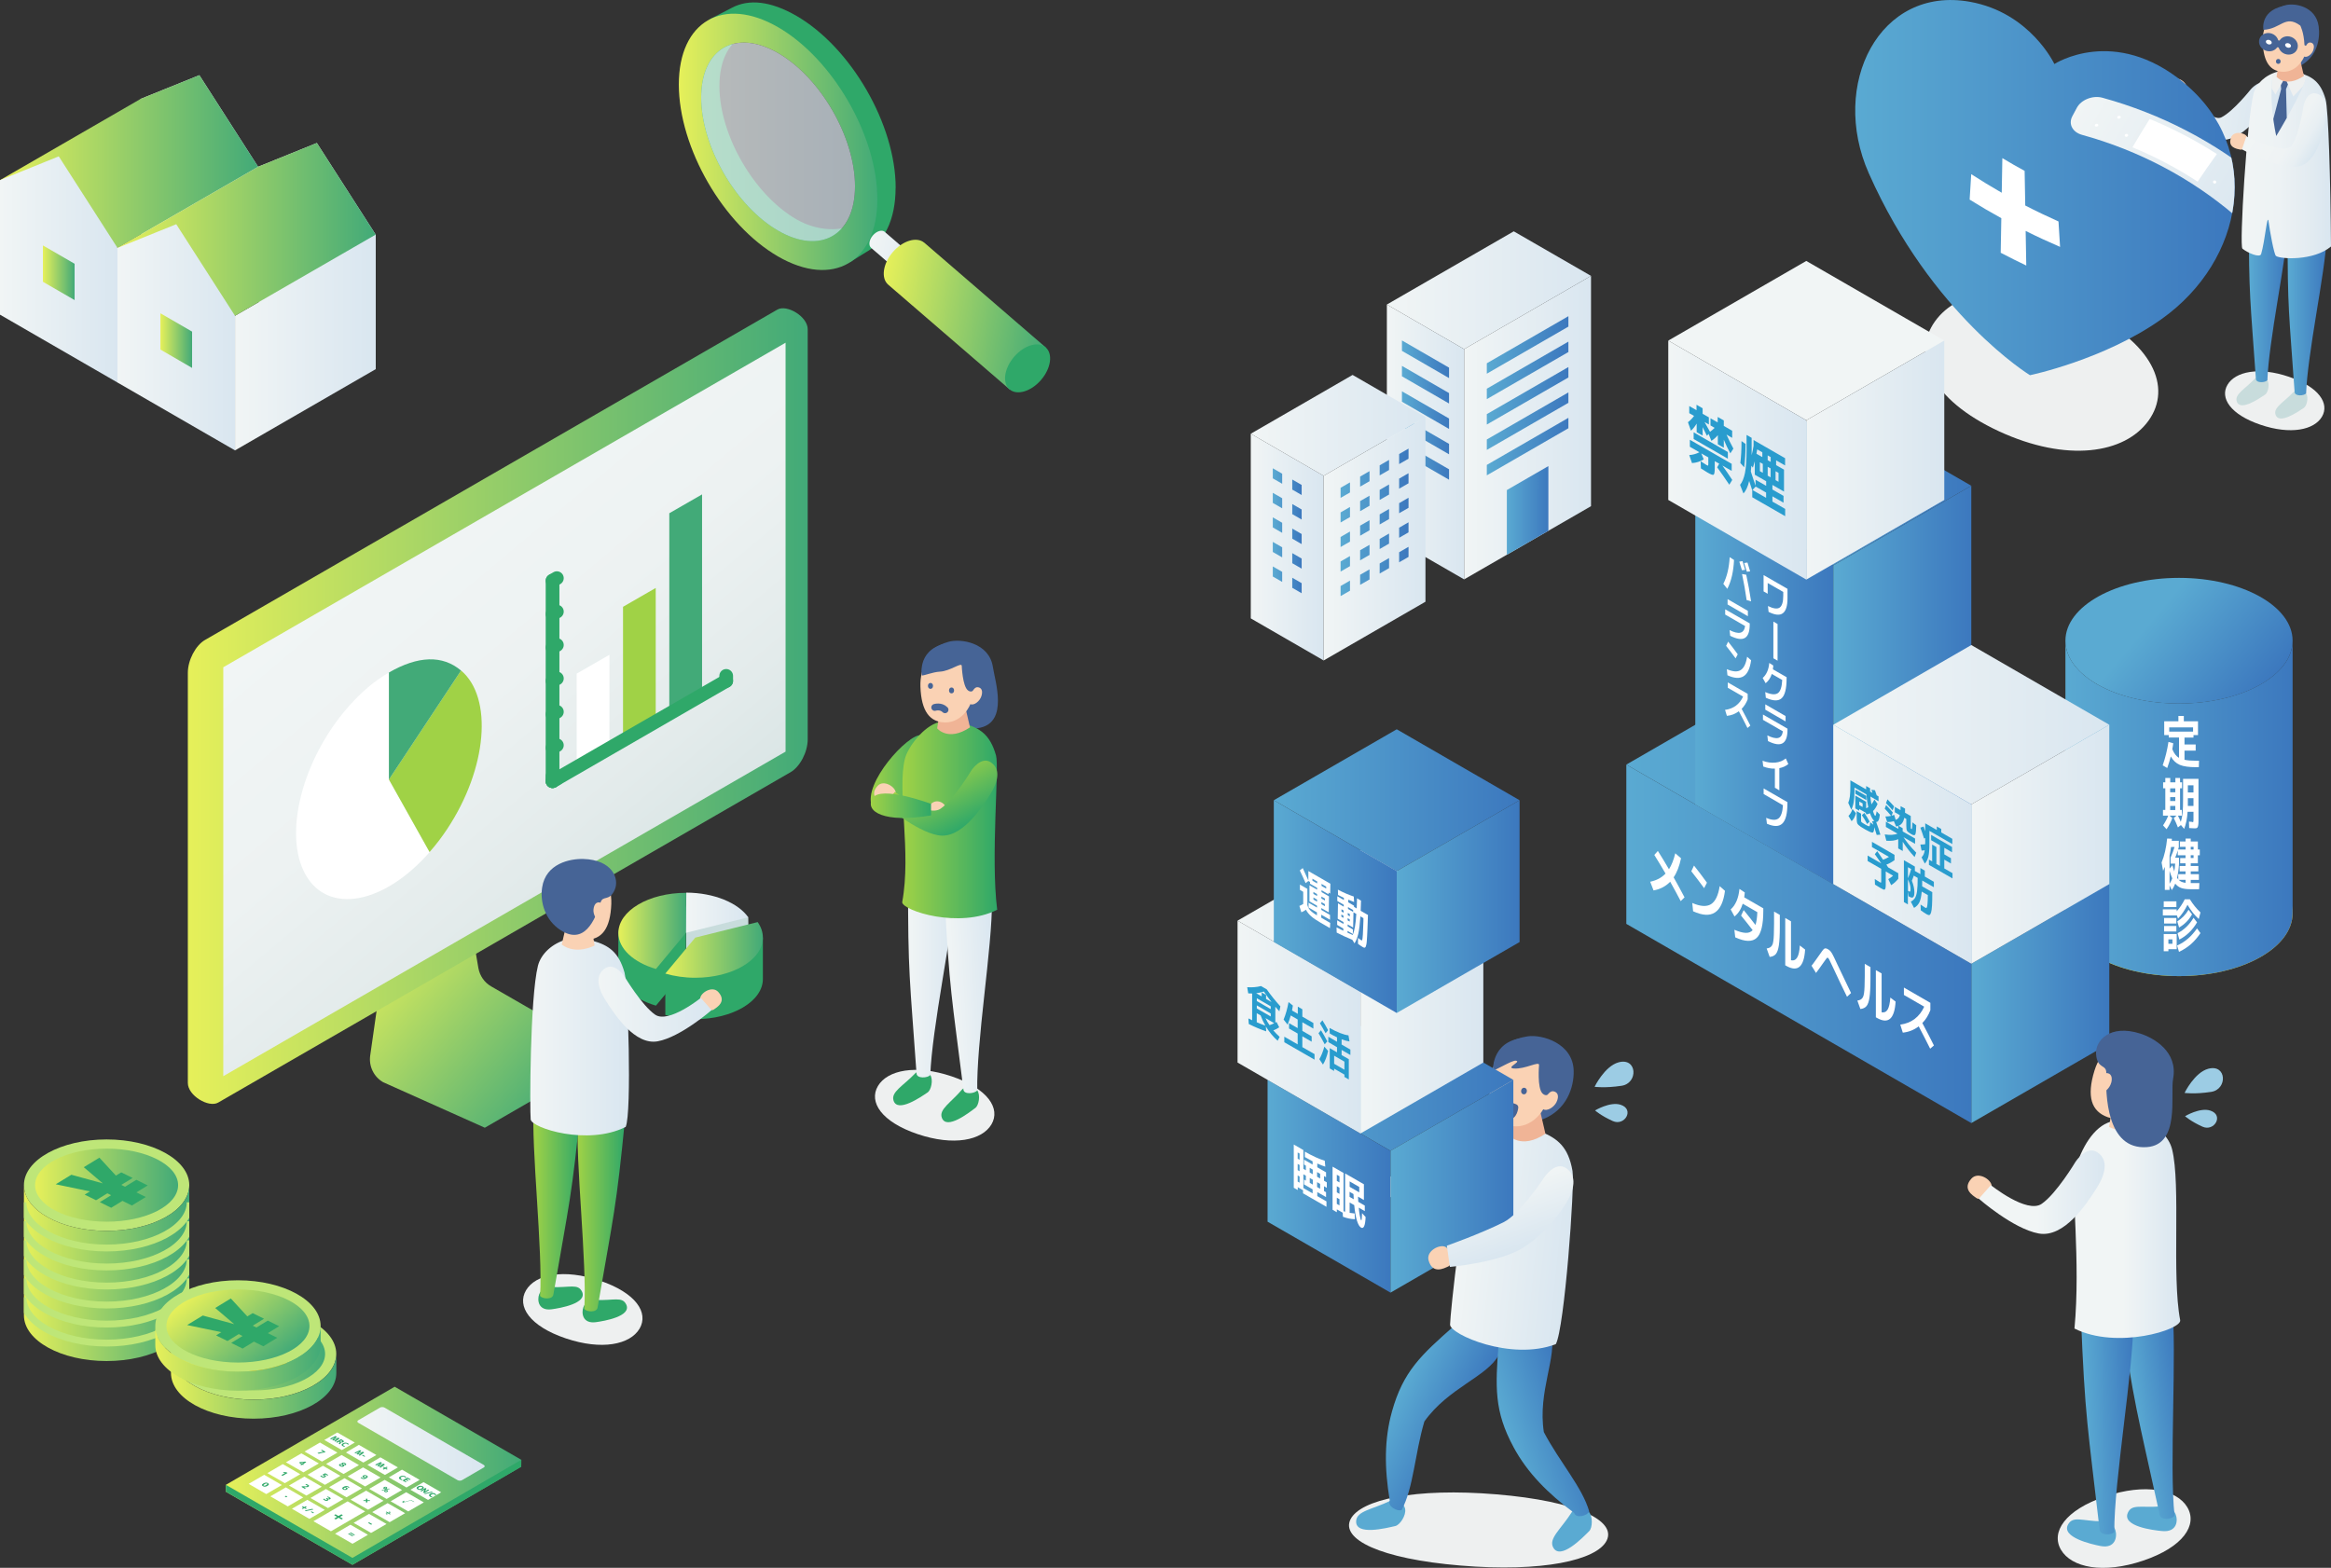 <?xml version="1.0" encoding="UTF-8"?>
<svg xmlns="http://www.w3.org/2000/svg" xmlns:xlink="http://www.w3.org/1999/xlink" viewBox="0 0 340.02 228.74">
  <rect x="0" y="0" width="340.02" height="228.74" fill="#333333" stroke="none"/>
  <defs>
    <style>
      .cls-1, .cls-2, .cls-3 {
        fill: none;
      }

      .cls-4, .cls-5, .cls-6 {
        fill: #fff;
      }

      .cls-4, .cls-5, .cls-7 {
        stroke: #466496;
      }

      .cls-4, .cls-2, .cls-7 {
        stroke-linecap: round;
        stroke-linejoin: round;
      }

      .cls-8 {
        fill: #eef0f0;
      }

      .cls-9 {
        fill: url(#_名称未設定グラデーション_4-11);
      }

      .cls-10 {
        fill: url(#_名称未設定グラデーション_4-10);
      }

      .cls-11 {
        fill: url(#_名称未設定グラデーション_4-25);
      }

      .cls-12 {
        fill: url(#_名称未設定グラデーション_4-28);
      }

      .cls-13 {
        fill: url(#_名称未設定グラデーション_4-26);
      }

      .cls-14 {
        fill: url(#_名称未設定グラデーション_4-24);
      }

      .cls-15 {
        fill: url(#_名称未設定グラデーション_4-22);
      }

      .cls-16 {
        fill: url(#_名称未設定グラデーション_4-20);
      }

      .cls-17 {
        fill: url(#_名称未設定グラデーション_4-21);
      }

      .cls-18 {
        fill: url(#_名称未設定グラデーション_4-17);
      }

      .cls-19 {
        fill: url(#_名称未設定グラデーション_4-16);
      }

      .cls-20 {
        fill: url(#_名称未設定グラデーション_4-19);
      }

      .cls-21 {
        fill: url(#_名称未設定グラデーション_4-32);
      }

      .cls-22 {
        fill: url(#_名称未設定グラデーション_4-35);
      }

      .cls-23 {
        fill: url(#_名称未設定グラデーション_4-34);
      }

      .cls-24 {
        fill: url(#_名称未設定グラデーション_4-37);
      }

      .cls-25 {
        fill: url(#_名称未設定グラデーション_4-36);
      }

      .cls-26 {
        fill: url(#_名称未設定グラデーション_4-33);
      }

      .cls-27 {
        fill: url(#_名称未設定グラデーション_4-23);
      }

      .cls-28 {
        fill: url(#_名称未設定グラデーション_4-30);
      }

      .cls-29 {
        fill: url(#_名称未設定グラデーション_4-31);
      }

      .cls-30 {
        fill: url(#_名称未設定グラデーション_4-29);
      }

      .cls-31 {
        fill: url(#_名称未設定グラデーション_4-27);
      }

      .cls-32 {
        fill: url(#_名称未設定グラデーション_4-18);
      }

      .cls-33 {
        fill: url(#_名称未設定グラデーション_4-12);
      }

      .cls-34 {
        fill: url(#_名称未設定グラデーション_4-15);
      }

      .cls-35 {
        fill: url(#_名称未設定グラデーション_4-14);
      }

      .cls-36 {
        fill: url(#_名称未設定グラデーション_14-2);
      }

      .cls-37 {
        fill: url(#_名称未設定グラデーション_20-4);
      }

      ._グラフィックスタイル_7 {
        fill: url(#_名称未設定グラデーション_20-3);
      }

      ._グラフィックスタイル_44 {
        fill: url(#_名称未設定グラデーション_20-2);
      }

      .cls-38 {
        fill: url(#_名称未設定グラデーション_20-8);
      }

      .cls-39 {
        fill: url(#_名称未設定グラデーション_20-7);
      }

      .cls-40 {
        fill: url(#_名称未設定グラデーション_20-6);
      }

      .cls-41 {
        fill: url(#_名称未設定グラデーション_20-5);
      }

      .cls-42 {
        fill: url(#_名称未設定グラデーション_20-9);
      }

      .cls-43 {
        fill: url(#_名称未設定グラデーション_108-12);
      }

      .cls-44 {
        fill: url(#_名称未設定グラデーション_108-11);
      }

      .cls-45 {
        fill: url(#_名称未設定グラデーション_108-13);
      }

      .cls-46 {
        fill: url(#_名称未設定グラデーション_108-14);
      }

      .cls-47 {
        fill: url(#_名称未設定グラデーション_108-10);
      }

      .cls-48 {
        fill: url(#_名称未設定グラデーション_108-21);
      }

      .cls-49 {
        fill: url(#_名称未設定グラデーション_108-20);
      }

      .cls-50 {
        fill: url(#_名称未設定グラデーション_108-19);
      }

      .cls-51 {
        fill: url(#_名称未設定グラデーション_108-16);
      }

      .cls-52 {
        fill: url(#_名称未設定グラデーション_108-15);
      }

      .cls-53 {
        fill: url(#_名称未設定グラデーション_108-18);
      }

      .cls-54 {
        fill: url(#_名称未設定グラデーション_108-17);
      }

      .cls-55 {
        fill: #c8dcdc;
      }

      .cls-5, .cls-3 {
        stroke-miterlimit: 10;
      }

      .cls-56 {
        fill: url(#_名称未設定グラデーション_20-10);
      }

      .cls-57 {
        fill: url(#_名称未設定グラデーション_20-19);
      }

      .cls-58 {
        fill: url(#_名称未設定グラデーション_20-20);
      }

      .cls-59 {
        fill: url(#_名称未設定グラデーション_20-21);
      }

      .cls-60 {
        fill: url(#_名称未設定グラデーション_20-18);
      }

      .cls-61 {
        fill: url(#_名称未設定グラデーション_20-15);
      }

      .cls-62 {
        fill: url(#_名称未設定グラデーション_20-14);
      }

      .cls-63 {
        fill: url(#_名称未設定グラデーション_20-17);
      }

      .cls-64 {
        fill: url(#_名称未設定グラデーション_20-16);
      }

      .cls-65 {
        fill: url(#_名称未設定グラデーション_20-11);
      }

      .cls-66 {
        fill: url(#_名称未設定グラデーション_20-13);
      }

      .cls-67 {
        fill: url(#_名称未設定グラデーション_20-12);
      }

      .cls-68 {
        fill: url(#_名称未設定グラデーション_20-27);
      }

      .cls-69 {
        fill: url(#_名称未設定グラデーション_20-25);
      }

      .cls-70 {
        fill: url(#_名称未設定グラデーション_20-22);
      }

      .cls-71 {
        fill: url(#_名称未設定グラデーション_20-23);
      }

      .cls-72 {
        fill: url(#_名称未設定グラデーション_20-26);
      }

      .cls-73 {
        fill: url(#_名称未設定グラデーション_20-24);
      }

      ._グラフィックスタイル_5 {
        fill: url(#_名称未設定グラデーション_108-4);
      }

      ._グラフィックスタイル_45 {
        fill: url(#_名称未設定グラデーション_108-3);
      }

      .cls-74 {
        fill: url(#_名称未設定グラデーション_108-6);
      }

      .cls-75 {
        fill: url(#_名称未設定グラデーション_108-5);
      }

      .cls-76 {
        fill: url(#_名称未設定グラデーション_108-8);
      }

      .cls-77 {
        fill: url(#_名称未設定グラデーション_108-7);
      }

      .cls-78 {
        fill: url(#_名称未設定グラデーション_108-9);
      }

      ._グラフィックスタイル_3 {
        fill: url(#_名称未設定グラデーション_108-2);
      }

      .cls-79 {
        fill: #5aaad2;
      }

      ._グラフィックスタイル_110 {
        fill: url(#_名称未設定グラデーション_4);
      }

      ._グラフィックスタイル {
        fill: url(#_名称未設定グラデーション_2);
      }

      .cls-80 {
        fill: url(#_名称未設定グラデーション_4-13);
        opacity: .7;
      }

      .cls-81 {
        clip-path: url(#clippath-3);
      }

      .cls-82 {
        clip-path: url(#clippath-2);
      }

      .cls-83 {
        fill: #9ccce4;
      }

      .cls-84 {
        fill: #f0b496;
      }

      .cls-85, .cls-7 {
        fill: #466496;
      }

      .cls-86 {
        fill: url(#_名称未設定グラデーション_2-6);
      }

      .cls-87 {
        fill: url(#_名称未設定グラデーション_2-3);
      }

      .cls-88 {
        fill: url(#_名称未設定グラデーション_2-2);
      }

      .cls-89 {
        fill: url(#_名称未設定グラデーション_2-5);
      }

      .cls-90 {
        fill: url(#_名称未設定グラデーション_2-4);
      }

      ._グラフィックスタイル_2 {
        fill: url(#_名称未設定グラデーション_108);
      }

      .cls-91 {
        fill: url(#_名称未設定グラデーション_4-8);
      }

      .cls-92 {
        fill: url(#_名称未設定グラデーション_4-9);
      }

      .cls-93 {
        fill: url(#_名称未設定グラデーション_4-5);
      }

      ._グラフィックスタイル_8 {
        fill: url(#_名称未設定グラデーション_4-4);
      }

      .cls-94 {
        fill: url(#_名称未設定グラデーション_4-7);
      }

      .cls-95 {
        fill: url(#_名称未設定グラデーション_4-6);
      }

      ._グラフィックスタイル_6 {
        fill: url(#_名称未設定グラデーション_4-3);
      }

      ._グラフィックスタイル_4 {
        fill: url(#_名称未設定グラデーション_4-2);
      }

      .cls-96 {
        fill: #d9e6f0;
      }

      .cls-2 {
        stroke: #2fa869;
        stroke-width: 2px;
      }

      .cls-97 {
        fill: #fad2b4;
      }

      .cls-98 {
        fill: #a0d246;
      }

      .cls-3 {
        stroke: #bee678;
      }

      .cls-99 {
        fill: #fabe00;
      }

      .cls-100 {
        fill: #2fa869;
      }

      .cls-101 {
        fill: #f1f5f5;
      }

      .cls-102 {
        fill: #42aa78;
      }

      .cls-103 {
        fill: #bee678;
      }

      .cls-104 {
        clip-path: url(#clippath);
      }

      .cls-105 {
        fill: #299cce;
      }

      .cls-106 {
        fill: url(#_名称未設定グラデーション_35);
      }

      .cls-107 {
        fill: url(#_名称未設定グラデーション_33);
      }

      .cls-108 {
        fill: url(#_名称未設定グラデーション_14);
      }

      .cls-109 {
        fill: url(#_名称未設定グラデーション_18);
      }

      .cls-110 {
        fill: url(#_名称未設定グラデーション_16);
      }

      ._グラフィックスタイル_109 {
        fill: url(#_名称未設定グラデーション_20);
      }

      .cls-111 {
        fill: url(#_名称未設定グラデーション_29);
      }
    </style>
    <linearGradient id="_名称未設定グラデーション_2" data-name="名称未設定グラデーション 2" x1="127.01" y1="112.84" x2="136.02" y2="112.84" gradientUnits="userSpaceOnUse">
      <stop offset="0" stop-color="#a0d246"/>
      <stop offset="1" stop-color="#2fa869"/>
    </linearGradient>
    <linearGradient id="_名称未設定グラデーション_20" data-name="名称未設定グラデーション 20" x1="301.28" y1="117.95" x2="334.41" y2="117.95" gradientUnits="userSpaceOnUse">
      <stop offset="0" stop-color="#5aaad2"/>
      <stop offset="1" stop-color="#3c78be"/>
    </linearGradient>
    <linearGradient id="_名称未設定グラデーション_4" data-name="名称未設定グラデーション 4" x1="267.42" y1="105.74" x2="307.68" y2="105.74" gradientUnits="userSpaceOnUse">
      <stop offset="0" stop-color="#f1f5f5"/>
      <stop offset="1" stop-color="#d9e6f0"/>
    </linearGradient>
    <linearGradient id="_名称未設定グラデーション_108" data-name="名称未設定グラデーション 108" x1="27.4" y1="103.02" x2="117.83" y2="103.02" gradientUnits="userSpaceOnUse">
      <stop offset="0" stop-color="#e6f05a"/>
      <stop offset="1" stop-color="#42aa78"/>
    </linearGradient>
    <linearGradient id="_名称未設定グラデーション_108-2" data-name="名称未設定グラデーション 108" x1="3.49" y1="185.75" x2="27.6" y2="185.75" xlink:href="#_名称未設定グラデーション_108"/>
    <linearGradient id="_名称未設定グラデーション_4-2" data-name="名称未設定グラデーション 4" x1="100.07" y1="133.17" x2="109.15" y2="133.17" xlink:href="#_名称未設定グラデーション_4"/>
    <linearGradient id="_名称未設定グラデーション_20-2" data-name="名称未設定グラデーション 20" x1="219.8" y1="74.47" x2="225.86" y2="74.47" xlink:href="#_名称未設定グラデーション_20"/>
    <linearGradient id="_名称未設定グラデーション_108-3" data-name="名称未設定グラデーション 108" x1="0" y1="23.57" x2="37.65" y2="23.57" xlink:href="#_名称未設定グラデーション_108"/>
    <linearGradient id="_名称未設定グラデーション_108-4" data-name="名称未設定グラデーション 108" x1="99.02" y1="20.69" x2="127.99" y2="20.69" xlink:href="#_名称未設定グラデーション_108"/>
    <linearGradient id="_名称未設定グラデーション_4-3" data-name="名称未設定グラデーション 4" x1="1081.54" y1="-3871.58" x2="1095.42" y2="-3871.58" gradientTransform="translate(-1254.84 3714.59) rotate(7.41)" xlink:href="#_名称未設定グラデーション_4"/>
    <linearGradient id="_名称未設定グラデーション_20-3" data-name="名称未設定グラデーション 20" x1="-1477.86" y1="42.88" x2="-1472.15" y2="42.88" gradientTransform="translate(1805.91)" xlink:href="#_名称未設定グラデーション_20"/>
    <linearGradient id="_名称未設定グラデーション_4-4" data-name="名称未設定グラデーション 4" x1="182.45" y1="79.82" x2="193.08" y2="79.82" xlink:href="#_名称未設定グラデーション_4"/>
    <linearGradient id="_名称未設定グラデーション_108-5" data-name="名称未設定グラデーション 108" x1="54.27" y1="136.39" x2="82.95" y2="160.46" xlink:href="#_名称未設定グラデーション_108"/>
    <linearGradient id="_名称未設定グラデーション_29" data-name="名称未設定グラデーション 29" x1="53.6" y1="79.7" x2="93.55" y2="127.31" gradientUnits="userSpaceOnUse">
      <stop offset="0" stop-color="#f1f5f5"/>
      <stop offset=".45" stop-color="#edf2f2"/>
      <stop offset=".81" stop-color="#e3ebeb"/>
      <stop offset="1" stop-color="#dbe6e6"/>
    </linearGradient>
    <linearGradient id="_名称未設定グラデーション_4-5" data-name="名称未設定グラデーション 4" x1="132.47" y1="141.73" x2="139.33" y2="141.73" xlink:href="#_名称未設定グラデーション_4"/>
    <linearGradient id="_名称未設定グラデーション_4-6" data-name="名称未設定グラデーション 4" x1="143.79" y1="133.54" x2="150.65" y2="133.54" gradientTransform="translate(-12.26 18.57) rotate(-3.09)" xlink:href="#_名称未設定グラデーション_4"/>
    <linearGradient id="_名称未設定グラデーション_2-2" data-name="名称未設定グラデーション 2" x1="131.6" y1="119.62" x2="145.46" y2="119.62" xlink:href="#_名称未設定グラデーション_2"/>
    <linearGradient id="_名称未設定グラデーション_2-3" data-name="名称未設定グラデーション 2" x1="135.84" y1="112.47" x2="140.6" y2="120.72" xlink:href="#_名称未設定グラデーション_2"/>
    <linearGradient id="_名称未設定グラデーション_2-4" data-name="名称未設定グラデーション 2" x1="127.02" y1="117.55" x2="135.81" y2="117.55" xlink:href="#_名称未設定グラデーション_2"/>
    <linearGradient id="_名称未設定グラデーション_108-6" data-name="名称未設定グラデーション 108" x1="90.2" y1="135.82" x2="100.11" y2="135.82" xlink:href="#_名称未設定グラデーション_108"/>
    <linearGradient id="_名称未設定グラデーション_4-7" data-name="名称未設定グラデーション 4" x1="100.07" y1="133.17" x2="109.15" y2="133.17" xlink:href="#_名称未設定グラデーション_4"/>
    <linearGradient id="_名称未設定グラデーション_108-7" data-name="名称未設定グラデーション 108" x1="97.05" y1="138.58" x2="111.28" y2="138.58" xlink:href="#_名称未設定グラデーション_108"/>
    <linearGradient id="_名称未設定グラデーション_2-5" data-name="名称未設定グラデーション 2" x1="-4676.97" y1="-62.83" x2="-4683.9" y2="-63.52" gradientTransform="translate(-4575.57 -229.38) rotate(-174.26) scale(1 -1)" xlink:href="#_名称未設定グラデーション_2"/>
    <linearGradient id="_名称未設定グラデーション_2-6" data-name="名称未設定グラデーション 2" x1="-4670.37" y1="-64.06" x2="-4677.29" y2="-64.75" gradientTransform="translate(-4575.57 -229.38) rotate(-174.26) scale(1 -1)" xlink:href="#_名称未設定グラデーション_2"/>
    <linearGradient id="_名称未設定グラデーション_4-8" data-name="名称未設定グラデーション 4" x1="77.35" y1="151.31" x2="91.75" y2="151.31" xlink:href="#_名称未設定グラデーション_4"/>
    <linearGradient id="_名称未設定グラデーション_4-9" data-name="名称未設定グラデーション 4" x1="87.3" y1="146.52" x2="103.81" y2="146.52" xlink:href="#_名称未設定グラデーション_4"/>
    <linearGradient id="_名称未設定グラデーション_108-8" data-name="名称未設定グラデーション 108" x1="3.49" y1="185.75" x2="27.6" y2="185.75" xlink:href="#_名称未設定グラデーション_108"/>
    <linearGradient id="_名称未設定グラデーション_108-9" data-name="名称未設定グラデーション 108" x1="3.49" y1="185.75" x2="27.6" y2="185.75" xlink:href="#_名称未設定グラデーション_108"/>
    <clipPath id="clippath">
      <path class="cls-78" d="M3.49,191.9v-18.99c0,3.69,5.4,6.67,12.06,6.67s12.06-2.99,12.06-6.67v18.99c0,3.69-5.4,6.67-12.06,6.67s-12.06-2.99-12.06-6.67Z"/>
    </clipPath>
    <linearGradient id="_名称未設定グラデーション_108-10" data-name="名称未設定グラデーション 108" x1="5.12" y1="172.91" x2="25.97" y2="172.91" xlink:href="#_名称未設定グラデーション_108"/>
    <linearGradient id="_名称未設定グラデーション_108-11" data-name="名称未設定グラデーション 108" x1="24.94" y1="202.26" x2="49.05" y2="202.26" xlink:href="#_名称未設定グラデーション_108"/>
    <linearGradient id="_名称未設定グラデーション_108-12" data-name="名称未設定グラデーション 108" x1="26.57" y1="197.53" x2="47.42" y2="197.53" xlink:href="#_名称未設定グラデーション_108"/>
    <linearGradient id="_名称未設定グラデーション_108-13" data-name="名称未設定グラデーション 108" x1="32.95" y1="215.31" x2="76.04" y2="215.31" xlink:href="#_名称未設定グラデーション_108"/>
    <linearGradient id="_名称未設定グラデーション_4-10" data-name="名称未設定グラデーション 4" x1="52.13" y1="210.65" x2="70.71" y2="210.65" xlink:href="#_名称未設定グラデーション_4"/>
    <linearGradient id="_名称未設定グラデーション_108-14" data-name="名称未設定グラデーション 108" x1="22.65" y1="198.18" x2="46.77" y2="198.18" xlink:href="#_名称未設定グラデーション_108"/>
    <linearGradient id="_名称未設定グラデーション_108-15" data-name="名称未設定グラデーション 108" x1="29.66" y1="187.45" x2="39.76" y2="199.47" xlink:href="#_名称未設定グラデーション_108"/>
    <linearGradient id="_名称未設定グラデーション_4-11" data-name="名称未設定グラデーション 4" x1="-733.85" y1="-856.91" x2="-724.28" y2="-856.91" gradientTransform="translate(699.98 1008.58) rotate(10.03)" xlink:href="#_名称未設定グラデーション_4"/>
    <linearGradient id="_名称未設定グラデーション_4-12" data-name="名称未設定グラデーション 4" x1="-727.2" y1="-854.42" x2="-724.89" y2="-854.42" gradientTransform="translate(-228.9 1101.41) rotate(59.28)" xlink:href="#_名称未設定グラデーション_4"/>
    <linearGradient id="_名称未設定グラデーション_108-16" data-name="名称未設定グラデーション 108" x1="-731.06" y1="-850.57" x2="-705.87" y2="-850.57" gradientTransform="translate(699.98 1008.58) rotate(10.03)" xlink:href="#_名称未設定グラデーション_108"/>
    <linearGradient id="_名称未設定グラデーション_108-17" data-name="名称未設定グラデーション 108" x1="99.02" y1="20.69" x2="127.99" y2="20.69" xlink:href="#_名称未設定グラデーション_108"/>
    <linearGradient id="_名称未設定グラデーション_4-13" data-name="名称未設定グラデーション 4" x1="102.29" y1="20.69" x2="124.72" y2="20.69" xlink:href="#_名称未設定グラデーション_4"/>
    <linearGradient id="_名称未設定グラデーション_4-14" data-name="名称未設定グラデーション 4" x1="20.51" y1="27.47" x2="37.65" y2="27.47" xlink:href="#_名称未設定グラデーション_4"/>
    <linearGradient id="_名称未設定グラデーション_4-15" data-name="名称未設定グラデーション 4" x1="17.14" y1="40.07" x2="37.65" y2="40.07" xlink:href="#_名称未設定グラデーション_4"/>
    <linearGradient id="_名称未設定グラデーション_108-18" data-name="名称未設定グラデーション 108" x1="0" y1="23.57" x2="37.65" y2="23.57" xlink:href="#_名称未設定グラデーション_108"/>
    <linearGradient id="_名称未設定グラデーション_4-16" data-name="名称未設定グラデーション 4" x1="0" y1="39.31" x2="17.14" y2="39.31" xlink:href="#_名称未設定グラデーション_4"/>
    <linearGradient id="_名称未設定グラデーション_108-19" data-name="名称未設定グラデーション 108" x1="6.26" y1="39.79" x2="10.88" y2="39.79" xlink:href="#_名称未設定グラデーション_108"/>
    <linearGradient id="_名称未設定グラデーション_4-17" data-name="名称未設定グラデーション 4" x1="37.65" y1="37.36" x2="54.8" y2="37.36" xlink:href="#_名称未設定グラデーション_4"/>
    <linearGradient id="_名称未設定グラデーション_4-18" data-name="名称未設定グラデーション 4" x1="34.28" y1="49.97" x2="54.8" y2="49.97" xlink:href="#_名称未設定グラデーション_4"/>
    <linearGradient id="_名称未設定グラデーション_108-20" data-name="名称未設定グラデーション 108" x1="17.14" y1="33.47" x2="54.8" y2="33.47" xlink:href="#_名称未設定グラデーション_108"/>
    <linearGradient id="_名称未設定グラデーション_4-19" data-name="名称未設定グラデーション 4" x1="17.14" y1="49.21" x2="34.28" y2="49.21" xlink:href="#_名称未設定グラデーション_4"/>
    <linearGradient id="_名称未設定グラデーション_108-21" data-name="名称未設定グラデーション 108" x1="23.4" y1="49.69" x2="28.02" y2="49.69" xlink:href="#_名称未設定グラデーション_108"/>
    <linearGradient id="_名称未設定グラデーション_4-20" data-name="名称未設定グラデーション 4" x1="202.3" y1="42.34" x2="232.08" y2="42.34" xlink:href="#_名称未設定グラデーション_4"/>
    <linearGradient id="_名称未設定グラデーション_4-21" data-name="名称未設定グラデーション 4" x1="213.57" y1="62.39" x2="232.08" y2="62.39" xlink:href="#_名称未設定グラデーション_4"/>
    <linearGradient id="_名称未設定グラデーション_20-4" data-name="名称未設定グラデーション 20" x1="215.88" y1="58.74" x2="227.78" y2="58.74" gradientTransform="translate(1 -1)" xlink:href="#_名称未設定グラデーション_20"/>
    <linearGradient id="_名称未設定グラデーション_20-5" data-name="名称未設定グラデーション 20" x1="219.8" y1="74.47" x2="225.86" y2="74.47" xlink:href="#_名称未設定グラデーション_20"/>
    <linearGradient id="_名称未設定グラデーション_4-22" data-name="名称未設定グラデーション 4" x1="202.3" y1="64.48" x2="213.57" y2="64.48" xlink:href="#_名称未設定グラデーション_4"/>
    <linearGradient id="_名称未設定グラデーション_20-6" data-name="名称未設定グラデーション 20" x1="203.5" y1="60.83" x2="210.37" y2="60.83" gradientTransform="translate(1 -1)" xlink:href="#_名称未設定グラデーション_20"/>
    <linearGradient id="_名称未設定グラデーション_4-23" data-name="名称未設定グラデーション 4" x1="182.45" y1="79.82" x2="193.08" y2="79.82" xlink:href="#_名称未設定グラデーション_4"/>
    <linearGradient id="_名称未設定グラデーション_4-24" data-name="名称未設定グラデーション 4" x1="182.45" y1="62.06" x2="207.93" y2="62.06" xlink:href="#_名称未設定グラデーション_4"/>
    <linearGradient id="_名称未設定グラデーション_4-25" data-name="名称未設定グラデーション 4" x1="193.08" y1="78.6" x2="207.93" y2="78.6" xlink:href="#_名称未設定グラデーション_4"/>
    <linearGradient id="_名称未設定グラデーション_20-7" data-name="名称未設定グラデーション 20" x1="194.55" y1="77.21" x2="204.46" y2="77.21" gradientTransform="translate(1 -1)" xlink:href="#_名称未設定グラデーション_20"/>
    <linearGradient id="_名称未設定グラデーション_20-8" data-name="名称未設定グラデーション 20" x1="184.66" y1="78.43" x2="188.87" y2="78.43" gradientTransform="translate(1 -1)" xlink:href="#_名称未設定グラデーション_20"/>
    <linearGradient id="_名称未設定グラデーション_20-9" data-name="名称未設定グラデーション 20" x1="-1477.86" y1="42.88" x2="-1472.15" y2="42.88" gradientTransform="translate(1805.91)" xlink:href="#_名称未設定グラデーション_20"/>
    <linearGradient id="_名称未設定グラデーション_20-10" data-name="名称未設定グラデーション 20" x1="-1472.21" y1="44.81" x2="-1466.5" y2="44.81" gradientTransform="translate(1805.91)" xlink:href="#_名称未設定グラデーション_20"/>
    <linearGradient id="_名称未設定グラデーション_4-26" data-name="名称未設定グラデーション 4" x1="1081.54" y1="-3871.58" x2="1095.42" y2="-3871.58" gradientTransform="translate(-1254.84 3714.59) rotate(7.41)" xlink:href="#_名称未設定グラデーション_4"/>
    <linearGradient id="_名称未設定グラデーション_16" data-name="名称未設定グラデーション 16" x1="326.99" y1="24.02" x2="340.02" y2="24.02" gradientUnits="userSpaceOnUse">
      <stop offset="0" stop-color="#f1f5f5"/>
      <stop offset=".42" stop-color="#edf2f4"/>
      <stop offset=".79" stop-color="#e2ebf1"/>
      <stop offset="1" stop-color="#d9e6f0"/>
    </linearGradient>
    <clipPath id="clippath-2">
      <path class="cls-96" d="M332.03,19.84s4.19-6.9,4.35-8.65c0,0-1.61-1.93-4.84-.33,0,0-.7,3.23.49,8.99Z"/>
    </clipPath>
    <linearGradient id="_名称未設定グラデーション_18" data-name="名称未設定グラデーション 18" x1="2961.66" y1="-1326.69" x2="2967.66" y2="-1318.86" gradientTransform="translate(-1895.03 2378.7) rotate(-22.59)" gradientUnits="userSpaceOnUse">
      <stop offset="0" stop-color="#f1f5f5"/>
      <stop offset=".6" stop-color="#eff3f4"/>
      <stop offset=".81" stop-color="#e8eff3"/>
      <stop offset=".97" stop-color="#dce8f0"/>
      <stop offset="1" stop-color="#d9e6f0"/>
    </linearGradient>
    <linearGradient id="_名称未設定グラデーション_20-11" data-name="名称未設定グラデーション 20" x1="270.61" y1="27.37" x2="325.97" y2="27.37" xlink:href="#_名称未設定グラデーション_20"/>
    <clipPath id="clippath-3">
      <path class="cls-1" d="M318.57,12.08c-10.19-8.42-18.9-2.74-18.9-2.74,0,0-3.51-7.5-12.32-9.08-13.19-2.37-20.5,12.07-14.75,25.02,9.19,20.72,23.51,29.46,23.51,29.46,0,0,10.81-2.24,19.17-8.17,12.11-8.59,14.91-24.88,3.29-34.48Z"/>
    </clipPath>
    <linearGradient id="_名称未設定グラデーション_4-27" data-name="名称未設定グラデーション 4" x1="-2324.47" y1="-2351.27" x2="-2293.74" y2="-2351.27" gradientTransform="translate(1132.01 3215.64) rotate(30.16)" xlink:href="#_名称未設定グラデーション_4"/>
    <linearGradient id="_名称未設定グラデーション_35" data-name="名称未設定グラデーション 35" x1="307.12" y1="84.48" x2="328.57" y2="102.47" gradientUnits="userSpaceOnUse">
      <stop offset=".32" stop-color="#5aaad2"/>
      <stop offset="1" stop-color="#3c78be"/>
    </linearGradient>
    <linearGradient id="_名称未設定グラデーション_33" data-name="名称未設定グラデーション 33" x1="301.28" y1="133.24" x2="334.41" y2="133.24" gradientUnits="userSpaceOnUse">
      <stop offset="0" stop-color="#f6e600"/>
      <stop offset="1" stop-color="#fabe00"/>
    </linearGradient>
    <linearGradient id="_名称未設定グラデーション_20-12" data-name="名称未設定グラデーション 20" x1="237.23" y1="120.26" x2="307.68" y2="120.26" xlink:href="#_名称未設定グラデーション_20"/>
    <linearGradient id="_名称未設定グラデーション_20-13" data-name="名称未設定グラデーション 20" x1="287.55" y1="146.41" x2="307.68" y2="146.41" xlink:href="#_名称未設定グラデーション_20"/>
    <linearGradient id="_名称未設定グラデーション_20-14" data-name="名称未設定グラデーション 20" x1="237.23" y1="137.7" x2="287.55" y2="137.7" xlink:href="#_名称未設定グラデーション_20"/>
    <linearGradient id="_名称未設定グラデーション_20-15" data-name="名称未設定グラデーション 20" x1="247.29" y1="70.87" x2="287.55" y2="70.87" xlink:href="#_名称未設定グラデーション_20"/>
    <linearGradient id="_名称未設定グラデーション_20-16" data-name="名称未設定グラデーション 20" x1="247.29" y1="99.93" x2="267.42" y2="99.93" xlink:href="#_名称未設定グラデーション_20"/>
    <linearGradient id="_名称未設定グラデーション_20-17" data-name="名称未設定グラデーション 20" x1="267.42" y1="99.93" x2="287.55" y2="99.93" xlink:href="#_名称未設定グラデーション_20"/>
    <linearGradient id="_名称未設定グラデーション_4-28" data-name="名称未設定グラデーション 4" y1="123.17" x2="287.55" y2="123.17" xlink:href="#_名称未設定グラデーション_4"/>
    <linearGradient id="_名称未設定グラデーション_4-29" data-name="名称未設定グラデーション 4" x1="287.55" y1="123.17" y2="123.17" xlink:href="#_名称未設定グラデーション_4"/>
    <linearGradient id="_名称未設定グラデーション_4-30" data-name="名称未設定グラデーション 4" x1="243.35" y1="67.13" x2="263.48" y2="67.13" xlink:href="#_名称未設定グラデーション_4"/>
    <linearGradient id="_名称未設定グラデーション_4-31" data-name="名称未設定グラデーション 4" x1="263.48" y1="67.13" x2="283.61" y2="67.13" xlink:href="#_名称未設定グラデーション_4"/>
    <linearGradient id="_名称未設定グラデーション_20-18" data-name="名称未設定グラデーション 20" x1="3426.36" y1="739.63" x2="3433.99" y2="739.63" gradientTransform="translate(-3186.11 -30.03) rotate(-8.34)" xlink:href="#_名称未設定グラデーション_20"/>
    <linearGradient id="_名称未設定グラデーション_20-19" data-name="名称未設定グラデーション 20" x1="3395.83" y1="831.03" x2="3403.46" y2="831.03" gradientTransform="translate(-3124.68 -475.34) rotate(-2.5)" xlink:href="#_名称未設定グラデーション_20"/>
    <linearGradient id="_名称未設定グラデーション_14" data-name="名称未設定グラデーション 14" x1="-8058.06" y1="179.26" x2="-8042.54" y2="179.26" gradientTransform="translate(-7740.04) rotate(-180) scale(1 -1)" gradientUnits="userSpaceOnUse">
      <stop offset="0" stop-color="#d9e6f0"/>
      <stop offset=".54" stop-color="#f1f5f5"/>
    </linearGradient>
    <linearGradient id="_名称未設定グラデーション_14-2" data-name="名称未設定グラデーション 14" x1="-8047.04" y1="173.94" x2="-8028.69" y2="173.94" xlink:href="#_名称未設定グラデーション_14"/>
    <linearGradient id="_名称未設定グラデーション_20-20" data-name="名称未設定グラデーション 20" x1="-1474.53" y1="-2468.19" x2="-1463.75" y2="-2468.19" gradientTransform="translate(446.83 3068.28) rotate(26.01)" xlink:href="#_名称未設定グラデーション_20"/>
    <linearGradient id="_名称未設定グラデーション_20-21" data-name="名称未設定グラデーション 20" x1="1037.36" y1="467.05" x2="1048.14" y2="467.05" gradientTransform="translate(-911.59 88.19) rotate(-18.15)" xlink:href="#_名称未設定グラデーション_20"/>
    <linearGradient id="_名称未設定グラデーション_4-32" data-name="名称未設定グラデーション 4" x1="-2441.16" y1="173.8" x2="-2424.7" y2="173.8" gradientTransform="translate(2644.06)" xlink:href="#_名称未設定グラデーション_4"/>
    <linearGradient id="_名称未設定グラデーション_4-33" data-name="名称未設定グラデーション 4" x1="1692.63" y1="-229.32" x2="1708.87" y2="-229.32" gradientTransform="translate(-1494.43 232.22) rotate(5.96)" xlink:href="#_名称未設定グラデーション_4"/>
    <linearGradient id="_名称未設定グラデーション_20-22" data-name="名称未設定グラデーション 20" x1="184.9" y1="157.55" x2="220.75" y2="157.55" xlink:href="#_名称未設定グラデーション_20"/>
    <linearGradient id="_名称未設定グラデーション_20-23" data-name="名称未設定グラデーション 20" x1="184.9" y1="173.07" x2="202.83" y2="173.07" xlink:href="#_名称未設定グラデーション_20"/>
    <linearGradient id="_名称未設定グラデーション_20-24" data-name="名称未設定グラデーション 20" x1="202.83" y1="173.07" x2="220.75" y2="173.07" xlink:href="#_名称未設定グラデーション_20"/>
    <linearGradient id="_名称未設定グラデーション_4-34" data-name="名称未設定グラデーション 4" x1="180.52" y1="134.32" x2="216.37" y2="134.32" xlink:href="#_名称未設定グラデーション_4"/>
    <linearGradient id="_名称未設定グラデーション_4-35" data-name="名称未設定グラデーション 4" x1="180.52" y1="149.84" x2="198.45" y2="149.84" xlink:href="#_名称未設定グラデーション_4"/>
    <linearGradient id="_名称未設定グラデーション_4-36" data-name="名称未設定グラデーション 4" x1="198.45" y1="149.84" x2="216.37" y2="149.84" xlink:href="#_名称未設定グラデーション_4"/>
    <linearGradient id="_名称未設定グラデーション_20-25" data-name="名称未設定グラデーション 20" x1="185.81" y1="116.75" x2="221.66" y2="116.75" xlink:href="#_名称未設定グラデーション_20"/>
    <linearGradient id="_名称未設定グラデーション_20-26" data-name="名称未設定グラデーション 20" x1="185.81" y1="132.27" x2="203.74" y2="132.27" xlink:href="#_名称未設定グラデーション_20"/>
    <linearGradient id="_名称未設定グラデーション_20-27" data-name="名称未設定グラデーション 20" x1="203.74" y1="132.27" x2="221.66" y2="132.27" xlink:href="#_名称未設定グラデーション_20"/>
    <linearGradient id="_名称未設定グラデーション_4-37" data-name="名称未設定グラデーション 4" x1="-7958.68" y1="173.3" x2="-7961.98" y2="182.36" gradientTransform="translate(-7740.04) rotate(-180) scale(1 -1)" xlink:href="#_名称未設定グラデーション_4"/>
  </defs>
  <g id="illust">
    <g>
      <g>
        <g>
          <path class="cls-75" d="M69.78,141.23l-2.4-14.06-10.41,6.01-2.97,20.83c-.22,1.56.53,3.1,1.89,3.88l14.83,6.64,17.09-9.87v-.88c0-.34-.18-.66-.48-.84l-15.67-9.02c-1-.57-1.68-1.56-1.88-2.69Z"/>
          <path class="_グラフィックスタイル_2" d="M115.32,112.66l-83.49,48.2c-1.38.8-4.43-1.01-4.43-2.86v-59.84c0-1.84,1.12-3.99,2.5-4.79l83.49-48.2c1.38-.8,4.43,1.01,4.43,2.86v59.84c0,1.84-1.12,3.99-2.5,4.79Z"/>
          <polygon class="cls-111" points="32.57 157.01 32.57 97.35 114.59 50 114.59 109.66 32.57 157.01"/>
          <g>
            <path class="cls-6" d="M56.73,113.72l5.94,10.6c-6.72,7.66-14.83,9.12-18.11,3.27-3.28-5.85-.49-16.8,6.24-24.46,1.92-2.18,3.8-3.78,5.94-5.01v15.6Z"/>
            <path class="cls-98" d="M56.73,113.72l10.52-15.9c4.71,3.98,3.81,14.32-2,23.1-.83,1.25-1.63,2.3-2.59,3.39l-5.94-10.6Z"/>
            <path class="cls-102" d="M56.73,113.72v-15.6c4.27-2.47,7.84-2.56,10.52-.29l-10.52,15.9Z"/>
          </g>
          <g>
            <g>
              <polygon class="cls-102" points="97.63 74.88 102.41 72.13 102.41 101.38 97.63 104.13 97.63 74.88"/>
              <polygon class="cls-98" points="90.88 88.53 95.65 85.78 95.65 105.28 90.88 108.03 90.88 88.53"/>
              <polygon class="cls-6" points="84.12 98.28 88.9 95.53 88.9 109.18 84.12 111.93 84.12 98.28"/>
            </g>
            <g>
              <line class="cls-2" x1="80.6" y1="113.97" x2="105.93" y2="99.34"/>
              <g>
                <line class="cls-2" x1="80.6" y1="113.97" x2="80.6" y2="113.24"/>
                <line class="cls-2" x1="105.93" y1="99.34" x2="105.93" y2="98.61"/>
              </g>
            </g>
            <g>
              <line class="cls-2" x1="80.6" y1="113.97" x2="80.6" y2="84.72"/>
              <g>
                <line class="cls-2" x1="80.6" y1="113.97" x2="81.23" y2="113.6"/>
                <line class="cls-2" x1="80.6" y1="109.09" x2="81.23" y2="108.73"/>
                <line class="cls-2" x1="80.6" y1="104.22" x2="81.23" y2="103.85"/>
                <line class="cls-2" x1="80.6" y1="99.34" x2="81.23" y2="98.98"/>
                <line class="cls-2" x1="80.6" y1="94.47" x2="81.23" y2="94.1"/>
                <line class="cls-2" x1="80.6" y1="89.59" x2="81.23" y2="89.23"/>
                <line class="cls-2" x1="80.6" y1="84.72" x2="81.23" y2="84.35"/>
              </g>
            </g>
          </g>
        </g>
        <g>
          <path class="cls-8" d="M144.62,164.05c-1.38,2.32-5.5,3.19-10.77,1.41-5.27-1.78-7.16-4.68-5.79-7.01,1.38-2.32,5.5-3.19,10.77-1.41s7.16,4.68,5.79,7.01Z"/>
          <g>
            <path class="cls-85" d="M134.47,98.54c-.12-1.73.58-3.95,3.88-4.9,1.81-.52,5.94.13,6.48,3.66.33,2.15,2.25,7.95-1.84,8.87-7.41,1.66-8.42-6.33-8.51-7.63Z"/>
            <path class="_グラフィックスタイル" d="M134.39,107.24c-1.98-.18-8.53,7.06-7.21,10.36s6.68-3.97,6.68-3.97c0,0,4.48-6.03.53-6.39Z"/>
            <g>
              <path class="cls-100" d="M133.53,156.57c-1.8,1.88-3.59,2.73-3.19,4,.58,1.84,3.98-.52,4.97-1.19.5-.33.86-1.81.39-2.54s-1.75-.72-2.17-.27Z"/>
              <path class="cls-93" d="M132.47,128.54c-.05,13.48.26,14.39,1.22,28.04,0,.83,1.66.71,2.01.26.12-3.29.89-8.44,1.76-13.73.87-5.29,1.74-10.56,1.86-13.77.1-2.45-6.04-5.08-6.85-.8Z"/>
            </g>
            <g>
              <path class="cls-100" d="M140.36,158.93c-1.69,1.98-3.44,2.92-2.97,4.16.68,1.81,3.94-.74,4.9-1.46.48-.36.76-1.85.26-2.55s-1.78-.62-2.19-.15Z"/>
              <path class="cls-95" d="M137.8,131c.68,13.46,1.03,14.36,2.73,27.93.04.83,1.69.62,2.02.15-.06-3.29.43-8.47,1.02-13.8.58-5.33,1.17-10.64,1.12-13.85-.04-2.45-6.3-4.75-6.89-.43Z"/>
            </g>
            <path class="cls-88" d="M140.7,105.59c2.22.64,3.73,1.57,4.59,4.63.5,1.79-.8,14.85.17,22.51-5.55,2.8-13.72.16-13.86-1.09,1.37-7.32-.77-16.27.4-20.94.43-1.7,2.72-4.76,4.94-5.33.79-.2,2.86-.04,3.76.22Z"/>
            <path class="cls-97" d="M130.65,115.6c-.08-.84-1.77-1.89-2.64-.94-1.26,1.38.14,2.22.69,2.59.55.37,2.02-.81,1.95-1.65Z"/>
            <path class="cls-97" d="M137.99,118.04c.07-.76-1.26-1.65-2.18-.76-1.34,1.3-.24,2.01.19,2.33.43.32,1.92-.81,1.99-1.57Z"/>
            <path class="cls-84" d="M137.19,103.18l-.49,3.08s1.58,2,4.79-.14l-.68-2.94h-3.62Z"/>
            <path class="cls-87" d="M130.55,115.53s4.71,3.79,6.66,2.45,4.45-5.53,4.45-5.53c0,0,1.43-2.2,2.87-1.23s1.13,2.79-.15,4.77c-1.28,1.98-4.2,6.49-7.55,5.87-3.35-.61-7.85-4.55-7.85-4.55l1.58-1.79Z"/>
            <path class="cls-90" d="M135.81,117.28s-7.36-2.76-8.53-.82c-1.18,1.94,1.72,3.68,8.53,2.5v-1.68Z"/>
            <path class="cls-97" d="M142.08,100.19c0,2.88-1.86,5.21-4.15,5.21s-3.54-1.61-3.67-5.21c-.1-2.87,1.37-5.21,3.67-5.21s4.15,2.33,4.15,5.21Z"/>
            <ellipse class="cls-85" cx="135.73" cy="100.07" rx=".37" ry=".43"/>
            <ellipse class="cls-85" cx="138.8" cy="100.73" rx=".37" ry=".43"/>
            <path class="cls-7" d="M136.35,103.21s.88-.29,1.5.34"/>
            <path class="cls-85" d="M140.29,97.14c-.03-.57-1.7.78-3.18.85-1.1.06-2.36.62-2.64.55,0,0-.8-4.23,4.32-4.8s4.36,8.45,2.41,6.99c-.8-.6-.91-3.59-.91-3.59Z"/>
            <path class="cls-97" d="M143.15,101.58c-.23.71-1.05,1.38-1.58,1.16s-.21-.76.08-1.44.58-1.06.95-1.04c.59.04.8.56.55,1.32Z"/>
          </g>
        </g>
        <g>
          <path class="cls-55" d="M100.11,132.26l-.04,9.72,9.08-2.26c0-.55.03-5.29,0-5.89,0,0-5.77-1.57-9.05-1.58Z"/>
          <path class="cls-100" d="M100.06,132.26c-5.04,0-9.75,1.02-9.86,3.98-.02.6,0,4.99,0,5.23,0,2.3,2.23,4.29,5.48,5.25l4.37-5.25v-3.35s.05-5.85.05-5.85c-.02,0-.03,0-.05,0Z"/>
          <path class="cls-74" d="M100.06,130.26c-5.44,0-9.86,2.62-9.86,5.86,0,2.3,2.23,4.29,5.48,5.25l4.37-5.25h.01s.04-5.86.04-5.86c-.02,0-.03,0-.05,0Z"/>
          <path class="cls-94" d="M100.11,130.24l-.04,5.85,9.08-2.26c-1.48-2.1-4.97-3.58-9.05-3.6Z"/>
          <path class="cls-100" d="M97.05,142.04v6.04c1.32.39,2.8.61,4.37.61,5.44,0,9.86-2.62,9.86-5.86v-6.04l-14.23,5.25Z"/>
          <path class="cls-77" d="M101.42,136.79l-4.37,5.25c1.32.39,2.8.61,4.37.61,5.44,0,9.86-2.62,9.86-5.86,0-.8-.27-1.57-.76-2.26l-9.09,2.26Z"/>
        </g>
        <g>
          <path class="cls-8" d="M93.29,193.85c-1.38,2.32-5.5,3.19-10.77,1.41-5.27-1.78-7.16-4.68-5.79-7.01s5.5-3.19,10.77-1.41,7.16,4.68,5.79,7.01Z"/>
          <g>
            <g>
              <path class="cls-100" d="M86.93,189.66c2.6.11,3.82-.54,4.41.65.86,1.73-3.22,2.43-4.42,2.59-1.94.26-2.14-1.32-1.82-2.19.3-.81,1.21-1.09,1.82-1.06Z"/>
              <path class="cls-89" d="M91.2,162.95c-1.3,13.42-1.7,14.29-4.02,27.77-.08.83-1.64.71-1.95.23.21-3.28-.12-8.65-.45-14.01-.34-5.35-.67-10.69-.48-13.89.15-2.45,6.52-4.45,6.9-.11Z"/>
            </g>
            <g>
              <path class="cls-100" d="M80.48,187.78c2.6.11,3.82-.54,4.41.65.86,1.73-3.22,2.43-4.42,2.59-1.94.26-2.14-1.32-1.82-2.19.3-.81,1.21-1.09,1.82-1.06Z"/>
              <path class="cls-86" d="M84.75,161.06c-1.3,13.42-1.7,14.29-4.02,27.77-.08.83-1.64.71-1.95.23.21-3.28-.12-8.65-.45-14.01-.34-5.35-.67-10.69-.48-13.89.15-2.45,6.52-4.45,6.9-.11Z"/>
            </g>
            <path class="cls-91" d="M86.51,137.27c2.22.64,3.73,1.57,4.59,4.63.5,1.79,1.08,20.46.17,22.51-5.55,2.8-13.72.16-13.86-1.09s-.11-17.74,1.06-22.42c.43-1.7,2.06-3.29,4.28-3.86.79-.2,2.86-.04,3.76.22Z"/>
            <g>
              <path class="cls-97" d="M102.13,145.66c.08-.84,1.77-1.89,2.64-.94,1.26,1.38-.14,2.22-.69,2.59-.55.37-2.02-.81-1.95-1.65Z"/>
              <path class="cls-92" d="M102.23,145.59s-4.71,3.79-6.66,2.45c-1.94-1.33-4.45-5.53-4.45-5.53,0,0-1.43-2.2-2.87-1.23s-1.13,2.79.15,4.77,4.2,6.49,7.55,5.87,7.85-4.55,7.85-4.55l-1.58-1.79Z"/>
            </g>
            <g>
              <path class="cls-97" d="M81.35,131.88c0,2.88,1.86,5.21,4.15,5.21,2.29,0,3.54-1.61,3.67-5.21.1-2.87-1.37-5.21-3.67-5.21-2.29,0-4.15,2.33-4.15,5.21Z"/>
              <path class="cls-97" d="M86.24,134.87l.49,3.08s-2.65,1.44-4.79-.14l.68-2.94h3.62Z"/>
              <path class="cls-85" d="M89.68,129.78c.69-1.59-.37-4.34-4.6-4.46-1.88-.05-5.47.63-6,4.16-.33,2.15.45,4.77,2.67,6.21,3.44,2.25,5.04-1.38,5.85-4.01.35-1.15,1.28-.05,2.09-1.91Z"/>
              <path class="cls-97" d="M86.57,132.7c-.06.74.44,1.68,1.02,1.68s.48-.62.48-1.36-.13-1.2-.48-1.32c-.56-.19-.95.21-1.02,1.01Z"/>
            </g>
          </g>
        </g>
      </g>
      <g>
        <g>
          <ellipse class="cls-103" cx="15.55" cy="172.91" rx="12.06" ry="6.67"/>
          <g>
            <path class="cls-76" d="M3.49,191.9v-18.99c0,3.69,5.4,6.67,12.06,6.67s12.06-2.99,12.06-6.67v18.99c0,3.69-5.4,6.67-12.06,6.67s-12.06-2.99-12.06-6.67Z"/>
            <g class="cls-104">
              <path class="cls-3" d="M27.74,189.28c0,3.69-5.46,6.67-12.19,6.67s-12.19-2.99-12.19-6.67"/>
              <path class="cls-3" d="M27.74,186.51c0,3.69-5.46,6.67-12.19,6.67s-12.19-2.99-12.19-6.67"/>
              <path class="cls-3" d="M27.74,183.73c0,3.69-5.46,6.67-12.19,6.67s-12.19-2.99-12.19-6.67"/>
              <path class="cls-3" d="M27.74,180.96c0,3.69-5.46,6.67-12.19,6.67s-12.19-2.99-12.19-6.67"/>
              <path class="cls-3" d="M27.74,178.18c0,3.69-5.46,6.67-12.19,6.67s-12.19-2.99-12.19-6.67"/>
              <path class="cls-3" d="M27.74,175.41c0,3.69-5.46,6.67-12.19,6.67s-12.19-2.99-12.19-6.67"/>
            </g>
          </g>
          <ellipse class="cls-47" cx="15.55" cy="172.91" rx="10.43" ry="5.33"/>
          <path class="cls-100" d="M16.2,174.37l-.54-.27-1.65,1.01-1.66-.82.77-.47-4.99-1.04,2.28-1.39,4.59,1.26-2.78-2.36,2.28-1.39,2.41,2.62.78-.48,1.66.82-1.65,1.01.54.27,1.65-1.01,1.66.82-1.65,1.01,1.37.68-2.03,1.24-1.37-.68-1.65,1.01-1.66-.82,1.65-1.01Z"/>
        </g>
        <g>
          <ellipse class="cls-103" cx="36.99" cy="197.53" rx="12.06" ry="6.67"/>
          <path class="cls-44" d="M24.94,200.31v-2.77c0,3.69,5.4,6.67,12.06,6.67s12.06-2.99,12.06-6.67v2.77c0,3.69-5.4,6.67-12.06,6.67s-12.06-2.99-12.06-6.67Z"/>
          <ellipse class="cls-43" cx="36.99" cy="197.53" rx="10.43" ry="5.33"/>
          <path class="cls-99" d="M37.65,198.99l-.54-.27-1.65,1.01-1.66-.82.77-.47-4.99-1.04,2.28-1.39,4.59,1.26-2.78-2.36,2.28-1.39,2.41,2.62.78-.48,1.66.82-1.65,1.01.54.27,1.65-1.01,1.66.82-1.65,1.01,1.37.68-2.03,1.24-1.37-.68-1.65,1.01-1.66-.82,1.65-1.01Z"/>
        </g>
        <g>
          <g>
            <polygon class="cls-45" points="76.04 212.98 57.57 202.32 32.95 216.63 32.95 216.63 32.95 216.63 32.95 216.63 32.95 216.63 32.95 217.64 51.41 228.3 76.03 213.99 76.04 212.98 76.04 212.98"/>
            <g>
              <polygon class="cls-6" points="38.54 215.17 36.27 216.49 38.84 217.98 41.11 216.66 38.54 215.17"/>
              <polygon class="cls-6" points="51.75 210.46 49.2 208.99 47.31 210.09 49.86 211.56 51.75 210.46"/>
              <polygon class="cls-6" points="49.22 211.93 46.67 210.46 44.42 211.77 46.97 213.24 49.22 211.93"/>
              <polygon class="cls-6" points="46.51 213.51 43.96 212.04 41.71 213.34 44.26 214.81 46.51 213.51"/>
              <polygon class="cls-6" points="47.57 213.58 50.11 215.05 52.36 213.75 49.82 212.28 47.57 213.58"/>
              <path class="cls-10" d="M70.57,213.73l-14.49-8.37c-.18-.1-.47-.1-.64,0l-3.18,1.85c-.18.1-.17.27,0,.37l14.49,8.37c.18.1.47.1.64,0l3.18-1.85c.18-.1.17-.27,0-.37Z"/>
              <polygon class="cls-6" points="44.86 215.16 47.4 216.63 49.65 215.32 47.11 213.85 44.86 215.16"/>
              <polygon class="cls-6" points="43.8 215.08 41.25 213.61 39 214.92 41.55 216.39 43.8 215.08"/>
              <polygon class="cls-6" points="42.15 216.73 44.69 218.2 46.94 216.9 44.4 215.43 42.15 216.73"/>
              <polygon class="cls-6" points="58.65 217.38 56.11 215.91 53.85 217.22 56.4 218.69 58.65 217.38"/>
              <polygon class="cls-6" points="41.69 217 39.44 218.31 41.98 219.78 44.23 218.47 41.69 217"/>
              <polygon class="cls-6" points="55.94 218.95 53.4 217.48 51.14 218.79 53.69 220.26 55.94 218.95"/>
              <polygon class="cls-6" points="54.29 220.61 56.84 222.08 59.09 220.77 56.54 219.3 54.29 220.61"/>
              <polygon class="cls-6" points="51.58 222.18 54.13 223.65 56.38 222.34 53.83 220.87 51.58 222.18"/>
              <polygon class="cls-6" points="50.46 211.91 53 213.38 54.9 212.28 52.35 210.8 50.46 211.91"/>
              <polygon class="cls-6" points="53.6 213.72 56.15 215.19 58.04 214.09 55.49 212.62 53.6 213.72"/>
              <polygon class="cls-6" points="55.51 215.56 52.96 214.09 50.71 215.4 53.26 216.87 55.51 215.56"/>
              <polygon class="cls-6" points="52.8 217.14 50.25 215.67 48 216.97 50.55 218.45 52.8 217.14"/>
              <polygon class="cls-6" points="50.09 218.71 47.54 217.24 45.29 218.55 47.84 220.02 50.09 218.71"/>
              <polygon class="cls-6" points="44.83 218.82 42.58 220.12 45.13 221.6 47.38 220.29 44.83 218.82"/>
              <polygon class="cls-6" points="50.71 219.04 45.72 221.94 48.27 223.41 53.26 220.51 50.71 219.04"/>
              <polygon class="cls-6" points="61.21 215.91 58.64 214.42 56.72 215.54 59.29 217.02 61.21 215.91"/>
              <polygon class="cls-6" points="59.87 217.35 62.44 218.83 64.35 217.72 61.78 216.24 59.87 217.35"/>
              <polygon class="cls-6" points="56.98 219.03 59.55 220.51 61.82 219.19 59.25 217.71 56.98 219.03"/>
              <polygon class="cls-6" points="48.87 223.76 51.42 225.23 53.67 223.92 51.12 222.45 48.87 223.76"/>
            </g>
          </g>
          <path class="cls-100" d="M49.18,210.5l.27-.16.05.03s.04.03.05.04c0,.01,0,.03-.02.05l-.13.16.18.1.13-.16s.05-.09.03-.12h0c.06.01.12.02.18.01.06,0,.12-.02.16-.05.07-.04.1-.09.08-.13-.02-.05-.08-.11-.19-.17l-.22-.13-.73.42.17.1ZM49.78,210.16l.06.04s.08.05.08.07,0,.04-.04.06c-.03.02-.07.03-.12.03-.04,0-.09-.02-.14-.05l-.06-.03.21-.12ZM49.82,210.77c0,.07.05.14.16.21.07.04.14.07.22.1l.14-.08c-.08-.02-.15-.05-.2-.08-.06-.03-.09-.07-.08-.12,0-.04.05-.09.12-.13.08-.05.15-.07.23-.07.07,0,.14.01.2.05.05.03.1.07.14.12l.15-.08s-.1-.08-.17-.12c-.11-.06-.23-.09-.35-.09-.13,0-.25.04-.37.11-.12.07-.18.14-.18.22ZM52.8,212.33l.35.2.13-.07-.35-.2-.13.07ZM52.91,211.81l-.66.26.46-.38-.2-.12-.81.38.16.09.55-.28-.41.35.17.1.61-.24-.48.32.17.1.65-.47-.2-.12ZM44.2,213.74l.13-.08-.11-.06.46-.27-.16-.09-.78.08-.13.08.33.19-.14.08.16.09.14-.08.11.06ZM43.89,213.41h0s.42-.05.42-.05h0s-.25.15-.25.15l-.18-.1ZM47.44,215.49c.07-.04.11-.09.11-.13,0-.05-.04-.09-.11-.13-.03-.02-.07-.03-.12-.04h0s.14-.08.14-.08l.29.17.14-.08-.45-.26-.44.23.15.08c.05,0,.1.01.12.03.07.04.07.08,0,.12-.08.05-.17.04-.27-.01-.05-.03-.1-.07-.15-.13l-.14.08s.1.09.16.13c.2.12.39.13.56.03ZM58.51,215.74c-.06-.03-.09-.07-.08-.12,0-.04.05-.09.12-.13.08-.04.15-.07.23-.07.07,0,.14.01.2.05.05.03.1.07.14.12l.15-.08s-.1-.08-.17-.12c-.11-.06-.23-.09-.35-.09s-.25.04-.37.11c-.12.07-.18.14-.18.22,0,.07.05.14.16.21.07.04.14.07.22.1l.14-.08c-.08-.02-.15-.05-.2-.08ZM41.44,214.77l-.19.11.33.03-.54.31.18.1.73-.42-.18-.1-.33-.03ZM44.62,217.13l-.28-.16h0c.2,0,.34,0,.43,0,.09,0,.17-.03.22-.07.07-.04.1-.08.09-.13,0-.05-.05-.09-.13-.14-.08-.05-.17-.08-.27-.11l-.15.09c.12.03.21.06.26.09.07.04.07.08.01.11-.05.03-.12.04-.21.05-.09,0-.25,0-.49-.02l-.14.08.5.29.14-.08ZM56.75,217.17l-1.1.21.12.07,1.1-.21-.12-.07ZM63.48,217.91c-.11-.06-.23-.09-.35-.09-.13,0-.25.04-.37.11-.12.07-.18.14-.18.22,0,.07.05.14.16.21.07.04.14.07.22.1l.14-.08c-.08-.02-.15-.05-.2-.08-.06-.04-.09-.07-.08-.12,0-.04.05-.09.12-.13.08-.04.15-.07.23-.07.07,0,.14.01.2.05.05.03.1.07.14.12l.15-.08s-.1-.08-.17-.12ZM56.21,216.91c-.07,0-.14.02-.2.06-.06.04-.1.08-.1.12,0,.04.03.08.09.11.06.04.13.05.19.05.07,0,.14-.02.2-.06.06-.04.1-.08.1-.12,0-.04-.03-.08-.09-.11-.06-.04-.13-.05-.2-.05ZM56.26,217.11c-.06.04-.12.05-.15.02-.04-.02-.02-.05.04-.09.06-.04.12-.05.15-.02.04.02.02.05-.04.09ZM61.88,217.83l.73-.42-.16-.09-.45.26h0s.21-.4.21-.4l-.16-.09-.73.42.16.09.45-.26h0s-.21.4-.21.4l.16.09ZM53.95,218.99v-.12s-.36,0-.36,0v-.21s-.21,0-.21,0v.21s-.36,0-.36,0v.12s.36,0,.36,0v.21h.21v-.21s.36,0,.36,0ZM41.53,218.34l.2.11.2-.11-.2-.11-.2.11ZM44.75,220.09l-.23-.13.23-.13-.14-.08-.23.13-.23-.13-.13.07.23.13-.23.13.14.08.23-.13.23.13.13-.07ZM56.66,220.62l.18.1.16-.09-.17-.1-.16.09ZM56.26,220.61l.6.34.13-.07-.6-.34-.13.07ZM50.02,221.06l-.22-.13-.43.25-.43-.25-.2.12.43.25-.42.25.22.13.42-.25.43.25.2-.12-.43-.25.43-.25ZM53.69,222.19l.45.26.15-.09-.45-.26-.15.09ZM51.02,223.64l.63.36.13-.07-.63-.36-.13.07ZM50.77,223.78l.63.36.13-.07-.63-.36-.13.07ZM48.9,210.34l.65-.47-.2-.12-.66.26.46-.38-.2-.12-.81.38.17.1.55-.28-.41.35.17.1.61-.24-.48.32.17.1ZM47.35,211.9l.14-.08-.52-.3-.14.08.35.2h0c-.29.04-.58.1-.88.18l.18.11c.16-.05.31-.08.44-.11.13-.03.27-.05.42-.08ZM50.51,213.62s-.06-.1-.15-.15c-.08-.05-.17-.08-.25-.08s-.15,0-.21.04c-.07.04-.09.1-.06.17h0c-.14-.03-.24-.02-.31.02-.06.04-.09.08-.08.13.01.05.07.1.16.16.09.05.18.08.27.09.09,0,.17,0,.23-.04.09-.05.1-.12.05-.2.13.02.22.02.28-.02.05-.03.08-.07.06-.12ZM49.96,213.85s-.06.02-.11.02c-.04,0-.08-.01-.12-.04-.04-.02-.06-.04-.06-.07,0-.02,0-.04.04-.06.02-.01.05-.02.09-.02.03,0,.08,0,.13.02.04.04.06.07.06.09,0,.02,0,.04-.04.05ZM50.27,213.65s-.05.02-.08.02c-.03,0-.07,0-.12-.02-.03-.03-.05-.06-.05-.08,0-.02,0-.03.03-.05.02-.01.05-.02.09-.02.04,0,.07.01.1.03.03.02.05.04.06.06,0,.02,0,.04-.03.05ZM55.93,213.55l-.66.26.46-.38-.2-.12-.81.38.17.1.55-.28-.41.35.17.1.61-.24-.48.32.17.1.65-.47-.2-.12ZM55.82,214.07l.23.13-.23.13.14.08.23-.13.23.13.13-.07-.23-.13.23-.13-.14-.08-.23.13-.23-.13-.13.07ZM53.48,215.64c.1-.06.16-.12.17-.18,0-.06-.04-.12-.13-.17-.09-.05-.18-.08-.27-.08-.1,0-.18.02-.26.06-.08.05-.12.1-.12.14,0,.05.04.1.12.14.06.04.13.06.19.06h0c-.06.03-.12.05-.17.05-.06,0-.11-.02-.16-.04-.06-.03-.1-.07-.13-.11l-.13.08s.09.08.15.11c.22.13.47.11.76-.06ZM53.13,215.51s-.05-.05-.05-.07c0-.03.03-.05.07-.08.04-.02.08-.03.12-.03.04,0,.08,0,.12.03.03.02.05.04.05.07,0,.03-.02.05-.06.07-.04.03-.09.04-.14.04-.05,0-.09,0-.12-.03ZM59.17,216.27l.14-.08-.3-.17.18-.1.28.16.13-.08-.28-.16.15-.09.3.17.14-.08-.47-.27-.73.42.47.27ZM39.09,216.38c-.1-.06-.2-.08-.31-.07-.11,0-.23.05-.36.12s-.2.15-.21.21c-.01.06.03.12.13.18.1.06.2.08.31.08.11,0,.23-.05.36-.12.13-.08.2-.15.21-.21.01-.06-.03-.12-.13-.18ZM38.83,216.67c-.09.05-.16.08-.22.09-.06,0-.1,0-.14-.02-.04-.02-.05-.05-.03-.08.02-.03.07-.07.16-.13s.16-.08.22-.09c.06-.01.1,0,.14.02.04.02.05.05.03.08-.02.03-.07.07-.16.13ZM62.98,217.63l-1.12.25.15.09,1.12-.25-.15-.09ZM61.82,217.06c0-.07-.05-.14-.15-.2-.11-.06-.22-.09-.35-.09s-.25.04-.37.11c-.12.07-.18.14-.18.21,0,.07.05.14.15.2.11.06.22.09.35.09.13,0,.25-.04.37-.11s.18-.14.18-.21ZM61.47,217.17c-.16.09-.29.1-.4.04-.11-.06-.09-.14.07-.23.16-.09.29-.1.4-.04.11.06.09.14-.07.23ZM50.73,216.97c.05.03.09.06.12.1l.13-.08s-.09-.07-.14-.1c-.1-.06-.22-.09-.35-.08-.13,0-.26.05-.4.13-.11.06-.17.13-.17.19,0,.06.04.12.13.17.09.05.18.08.28.08.1,0,.18-.02.27-.07.08-.05.12-.09.11-.14,0-.05-.04-.1-.12-.14-.06-.04-.13-.06-.19-.06h0c.06-.03.12-.04.18-.04s.11.01.16.04ZM50.44,217.08s.06.04.05.07c0,.03-.02.05-.06.07-.04.03-.09.04-.13.04-.04,0-.08,0-.12-.03-.04-.02-.05-.04-.05-.07,0-.03.02-.05.07-.08.04-.02.08-.04.13-.04.04,0,.08,0,.12.03ZM56.51,217.65c.06-.04.1-.08.1-.12,0-.04-.03-.08-.09-.11-.06-.04-.13-.05-.19-.05-.07,0-.14.02-.2.06s-.1.08-.1.12c0,.04.03.08.09.11.06.04.13.05.19.05.07,0,.14-.02.2-.06ZM56.26,217.51c.06-.04.12-.04.15-.02.04.02.03.05-.04.09-.07.04-.12.05-.16.02-.04-.02-.02-.05.04-.09ZM47.83,218.33l-.15.09c.1.02.19.05.25.09.08.05.1.08.05.11-.03.02-.07.02-.11.02-.04,0-.1-.03-.17-.07l-.04-.02-.13.08.04.02c.08.04.12.08.13.1.01.02,0,.05-.03.06-.03.02-.06.02-.1.02s-.08-.02-.12-.04c-.07-.04-.12-.09-.17-.15l-.15.09c.04.05.1.1.18.15.09.05.18.08.27.09.09,0,.17-.01.24-.05.05-.03.08-.06.08-.09s-.02-.07-.06-.1c.07.02.13.03.18.03.05,0,.1-.02.15-.05.05-.03.07-.07.06-.11-.01-.05-.06-.09-.14-.14-.08-.05-.17-.09-.27-.11ZM58.88,219.16l.15-.2-.36.03v.03s.17-.01.17-.01l-.16.22.03.02,1.25-.35.42.24.05-.03-.45-.26-1.08.3ZM45.57,220.13l-1.12.25.15.09,1.12-.24-.15-.09ZM45.33,220.58l.35.2.13-.07-.35-.2-.13.07ZM56.24,220.86l.18.1.16-.09-.17-.1-.16.09Z"/>
          <polygon class="cls-100" points="51.41 227.29 32.95 216.63 32.95 217.64 51.41 228.3 76.03 213.99 76.04 212.98 51.41 227.29"/>
        </g>
        <g>
          <ellipse class="cls-103" cx="34.71" cy="193.46" rx="12.06" ry="6.67"/>
          <path class="cls-46" d="M22.65,196.23v-2.77c0,3.69,5.4,6.67,12.06,6.67s12.06-2.99,12.06-6.67v2.77c0,3.69-5.4,6.67-12.06,6.67s-12.06-2.99-12.06-6.67Z"/>
          <ellipse class="cls-52" cx="34.71" cy="193.46" rx="10.43" ry="5.33"/>
          <path class="cls-100" d="M35.37,194.91l-.54-.27-1.65,1.01-1.66-.82.77-.47-4.99-1.04,2.28-1.39,4.59,1.26-2.78-2.36,2.28-1.39,2.41,2.62.78-.48,1.66.82-1.65,1.01.54.27,1.65-1.01,1.66.82-1.65,1.01,1.37.68-2.03,1.24-1.37-.68-1.65,1.01-1.66-.82,1.65-1.01Z"/>
        </g>
      </g>
      <g>
        <path class="cls-100" d="M130.65,27.4c0-9.22-6.5-20.48-14.48-25.09-3.78-2.18-6.94-2.47-9.36-1.2h0s-3.38,1.75-3.38,1.75l.85.49c-1.29,1.76-2.17,4.23-2.6,7.32-1.37,9.75,4.82,21.13,14.48,25.09,3,1.73,5.8,2.28,8.11,1.81l-.29.69,2.29-1.43c2.69-1.48,4.37-4.75,4.37-9.43ZM116.16,31.99c-6.18-3.57-11.22-12.28-11.22-19.43s5.03-10.05,11.22-6.48c3.99,4.3,8.86,13.06,11.22,19.43,2.47,6.7-5.03,10.05-11.22,6.48Z"/>
        <g>
          <g>
            <path class="cls-9" d="M129.07,33.83c-.41-.36-1.2-.12-1.75.52s-.67,1.45-.25,1.81l6.73,5.81,2-2.32-6.73-5.81Z"/>
            <ellipse class="cls-33" cx="134.79" cy="40.8" rx="1.53" ry=".99" transform="translate(15.9 116.3) rotate(-49.26)"/>
          </g>
          <path class="cls-51" d="M134.83,35.42c-1.09-.94-3.15-.32-4.6,1.36-1.45,1.69-1.75,3.82-.67,4.75l17.71,15.28,5.27-6.12-17.71-15.28Z"/>
          <ellipse class="cls-100" cx="149.9" cy="53.75" rx="4.04" ry="2.59" transform="translate(11.34 132.24) rotate(-49.26)"/>
        </g>
        <path class="cls-54" d="M113.5,37.42c-7.99-4.61-14.48-15.86-14.48-25.09,0-9.22,6.5-12.97,14.48-8.36s14.48,15.86,14.48,25.09c0,9.22-6.5,12.97-14.48,8.36ZM113.5,7.74c-6.18-3.57-11.22-.67-11.22,6.48,0,7.14,5.03,15.86,11.22,19.43,6.18,3.57,11.22.67,11.22-6.48,0-7.14-5.03-15.86-11.22-19.43Z"/>
        <path class="cls-80" d="M113.5,7.74c-6.18-3.57-11.22-.67-11.22,6.48,0,7.14,5.03,15.86,11.22,19.43,6.18,3.57,11.22.67,11.22-6.48,0-7.14-5.03-15.86-11.22-19.43Z"/>
      </g>
      <g>
        <g>
          <polygon class="cls-35" points="29.08 10.97 20.51 14.43 20.51 34.07 37.65 43.97 37.65 24.33 29.08 10.97"/>
          <polygon class="cls-34" points="17.14 36.17 17.14 55.81 37.65 43.97 37.65 24.33 17.14 36.17"/>
          <polygon class="cls-53" points="0 26.28 20.51 14.43 29.08 10.97 37.65 24.33 17.14 36.17 0 26.28"/>
          <polygon class="cls-19" points="8.57 22.81 0 26.28 0 45.91 17.14 55.81 17.14 36.17 8.57 22.81"/>
          <polygon class="cls-50" points="10.88 43.78 6.26 41.11 6.26 35.81 10.88 38.48 10.88 43.78"/>
        </g>
        <g>
          <polygon class="cls-18" points="46.22 20.86 37.65 24.33 37.65 43.97 54.8 53.86 54.8 34.23 46.22 20.86"/>
          <polygon class="cls-32" points="34.28 46.07 34.28 65.71 54.8 53.86 54.8 34.23 34.28 46.07"/>
          <polygon class="cls-49" points="17.14 36.17 37.65 24.33 46.22 20.86 54.8 34.23 34.28 46.07 17.14 36.17"/>
          <polygon class="cls-20" points="25.71 32.71 17.14 36.17 17.14 55.81 34.28 65.71 34.28 46.07 25.71 32.71"/>
          <polygon class="cls-48" points="28.02 53.68 23.4 51 23.4 45.71 28.02 48.38 28.02 53.68"/>
        </g>
      </g>
    </g>
  </g>
  <g id="_レイヤー_4" data-name="レイヤー 4">
    <g>
      <g>
        <polygon class="cls-16" points="220.81 33.75 232.08 40.25 213.57 50.94 202.3 44.43 220.81 33.75"/>
        <polygon class="cls-17" points="232.08 73.85 213.57 84.53 213.57 50.94 232.08 40.25 232.08 73.85"/>
        <path class="cls-37" d="M216.88,69.35l11.9-6.87v-1.52l-11.9,6.87v1.52ZM216.88,65.64l11.9-6.87v-1.52l-11.9,6.87v1.52ZM216.88,58.23l11.9-6.87v-1.52l-11.9,6.87v1.52ZM216.88,53v1.52l11.9-6.87v-1.52l-11.9,6.87ZM216.88,61.94l11.9-6.87v-1.52l-11.9,6.87v1.52Z"/>
        <polygon class="cls-41" points="225.86 77.44 219.8 80.94 219.8 71.5 225.86 68 225.86 77.44"/>
        <polygon class="cls-15" points="202.3 78.03 213.57 84.53 213.57 50.94 202.3 44.43 202.3 78.03"/>
        <path class="cls-40" d="M204.5,49.67v1.52l6.87,3.97v-1.52l-6.87-3.97ZM204.5,54.9l6.87,3.97v-1.52l-6.87-3.97v1.52ZM204.5,58.61l6.87,3.97v-1.52l-6.87-3.97v1.52ZM204.5,62.31l6.87,3.97v-1.52l-6.87-3.97v1.52ZM204.5,66.02l6.87,3.97v-1.52l-6.87-3.97v1.52Z"/>
      </g>
      <g>
        <polygon class="cls-27" points="182.45 90.22 193.08 96.36 193.08 69.42 182.45 63.28 182.45 90.22"/>
        <polygon class="cls-14" points="197.3 54.7 207.93 60.84 193.08 69.42 182.45 63.28 197.3 54.7"/>
        <polygon class="cls-11" points="207.93 87.79 193.08 96.36 193.08 69.42 207.93 60.84 207.93 87.79"/>
        <path class="cls-39" d="M195.55,72.64l1.37-.79v-1.47l-1.37.79v1.47ZM195.55,76.23l1.37-.79v-1.47l-1.37.79v1.47ZM195.55,79.81l1.37-.79v-1.47l-1.37.79v1.47ZM195.55,83.39l1.37-.79v-1.47l-1.37.79v1.47ZM195.55,86.97l1.37-.79v-1.47l-1.37.79v1.47ZM198.4,71l1.37-.79v-1.47l-1.37.79v1.47ZM198.4,74.58l1.37-.79v-1.47l-1.37.79v1.47ZM198.4,78.16l1.37-.79v-1.47l-1.37.79v1.47ZM198.4,81.75l1.37-.79v-1.47l-1.37.79v1.47ZM198.4,85.33l1.37-.79v-1.47l-1.37.79v1.47ZM201.25,69.36l1.37-.79v-1.47l-1.37.79v1.47ZM201.25,72.94l1.37-.79v-1.47l-1.37.79v1.47ZM201.25,76.52l1.37-.79v-1.47l-1.37.79v1.47ZM201.25,80.1l1.37-.79v-1.47l-1.37.79v1.47ZM201.25,83.68l1.37-.79v-1.47l-1.37.79v1.47ZM204.09,66.24v1.47l1.37-.79v-1.47l-1.37.79ZM204.09,71.3l1.37-.79v-1.47l-1.37.79v1.47ZM204.09,74.88l1.37-.79v-1.47l-1.37.79v1.47ZM204.09,78.46l1.37-.79v-1.47l-1.37.79v1.47ZM204.09,82.04l1.37-.79v-1.47l-1.37.79v1.47Z"/>
        <path class="cls-38" d="M185.66,69.79l1.37.79v-1.47l-1.37-.79v1.47ZM185.66,73.37l1.37.79v-1.47l-1.37-.79v1.47ZM185.66,76.95l1.37.79v-1.47l-1.37-.79v1.47ZM185.66,80.53l1.37.79v-1.47l-1.37-.79v1.47ZM185.66,84.11l1.37.79v-1.47l-1.37-.79v1.47ZM188.5,69.96v1.47l1.37.79v-1.47l-1.37-.79ZM188.5,75.01l1.37.79v-1.47l-1.37-.79v1.47ZM188.5,78.59l1.37.79v-1.47l-1.37-.79v1.47ZM188.5,82.17l1.37.79v-1.47l-1.37-.79v1.47ZM188.5,85.76l1.37.79v-1.47l-1.37-.79v1.47Z"/>
      </g>
    </g>
    <g>
      <path class="cls-8" d="M313.42,61.35c-3.47,4.86-11.94,6.16-21.86,1.56-9.91-4.6-12.77-11.17-9.31-16.02,3.47-4.86,11.94-6.16,21.86-1.56,9.91,4.6,12.77,11.17,9.31,16.02Z"/>
      <g>
        <path class="cls-8" d="M338.7,60.8c-1.14,1.93-4.58,2.66-8.96,1.17-4.38-1.48-5.96-3.9-4.82-5.83,1.14-1.93,4.58-2.66,8.96-1.17,4.38,1.48,5.96,3.9,4.82,5.83Z"/>
        <g>
          <path class="cls-55" d="M328.93,55.23c-1.49,1.57-2.99,2.27-2.66,3.33.49,1.53,3.31-.44,4.14-.99.42-.28.71-1.5.33-2.11-.39-.61-1.46-.6-1.81-.22Z"/>
          <path class="cls-42" d="M328.05,31.91c-.04,11.22.22,11.98,1.01,23.34,0,.69,1.38.59,1.68.22.1-2.74.74-7.02,1.46-11.43s1.45-8.79,1.55-11.46c.08-2.04-5.03-4.23-5.7-.66Z"/>
        </g>
        <g>
          <path class="cls-55" d="M334.59,57.16c-1.49,1.57-2.99,2.27-2.66,3.33.49,1.53,3.31-.44,4.14-.99.42-.28.71-1.5.33-2.11-.39-.61-1.46-.6-1.81-.22Z"/>
          <path class="cls-56" d="M333.7,33.83c-.04,11.22.22,11.98,1.01,23.34,0,.69,1.38.59,1.68.22.1-2.74.74-7.02,1.46-11.43s1.45-8.79,1.55-11.46c.08-2.04-5.03-4.23-5.7-.66Z"/>
        </g>
        <g>
          <path class="cls-97" d="M318.96,12.76c.03-.7-1.26-1.75-2.08-1.06-1.19,1-.12,1.84.29,2.21.42.37,1.76-.45,1.78-1.15Z"/>
          <path class="cls-13" d="M318.89,12.69s3.41,5.31,5.16,4.42,4.27-4.08,4.27-4.08c0,0,1.42-1.66,2.5-.71s.63,2.42-.64,3.92c-1.27,1.5-4.16,4.9-6.86,4.04-2.7-.87-5.92-6.28-5.92-6.28l1.5-1.31Z"/>
        </g>
        <path class="cls-110" d="M335.41,10.63c1.84.53,3.1,1.31,3.82,3.86.42,1.49.72,11.78.79,21.47-2.5,2.13-7.39,1.86-8.03,1.38-.28-.21-.9-3.68-1.08-5.02s-.51,2.82-1.08,4.74c-.18.6-1.93-.14-2.73-.78-.47-.38.65-18.73,1.62-22.62.35-1.41,1.72-2.74,3.56-3.21.65-.17,2.38-.03,3.13.19Z"/>
        <g>
          <path class="cls-96" d="M332.03,19.84s4.19-6.9,4.35-8.65c0,0-1.61-1.93-4.84-.33,0,0-.7,3.23.49,8.99Z"/>
          <g class="cls-82">
            <polygon class="cls-85" points="332.6 11.25 334.13 11.38 333.46 13.01 333.62 19.26 331.85 22.55 331.27 18.65 332.75 12.99 332.6 11.25"/>
            <polygon class="cls-8" points="336.21 10.2 333.31 11.34 334.52 14.08 336.93 11.53 336.21 10.2"/>
            <polygon class="cls-8" points="332.28 10.44 333.31 11.34 331.91 13.79 330.36 11.19 332.28 10.44"/>
          </g>
        </g>
        <path class="cls-85" d="M330.3,4.86c-.09-1.44.44-3.28,2.97-4.07,1.38-.43,4.55.11,4.95,3.05.25,1.79-.21,4.28-2.4,5.59-5.09,3.04-5.45-3.48-5.52-4.56Z"/>
        <path class="cls-84" d="M332.49,8.63l-.41,2.57s1.32,1.66,3.99-.12l-.57-2.45h-3.01Z"/>
        <path class="cls-97" d="M336.56,6.14c0,2.39-1.55,4.33-3.45,4.33s-2.95-1.34-3.05-4.33c-.08-2.39,1.14-4.33,3.05-4.33s3.45,1.94,3.45,4.33Z"/>
        <ellipse class="cls-85" cx="332.33" cy="8.96" rx=".34" ry=".36"/>
        <path class="cls-85" d="M335.54,3.73c-2.23-1.64-2.81.5-5.38.62,0,0-.6-3.12,3.66-3.59,4.26-.47,3.95,7.03,2.33,5.82-.08-1.89-.61-2.85-.61-2.85Z"/>
        <path class="cls-97" d="M337.45,7.29c-.19.59-.87,1.15-1.32.97s-.17-.63.06-1.2.48-.88.79-.86c.49.04.67.46.46,1.1Z"/>
        <g>
          <line class="cls-5" x1="330.92" y1="6.15" x2="333.49" y2="6.62"/>
          <ellipse class="cls-5" cx="330.92" cy="6.15" rx=".82" ry=".94" transform="translate(207.74 313.34) rotate(-69.21)"/>
          <ellipse class="cls-5" cx="333.74" cy="6.62" rx=".82" ry=".94" transform="translate(209.11 316.29) rotate(-69.21)"/>
        </g>
        <g>
          <path class="cls-97" d="M327.77,19.94c-.33-.62-1.97-.88-2.33.12-.53,1.46.82,1.66,1.36,1.77.55.11,1.3-1.27.97-1.89Z"/>
          <path class="cls-109" d="M327.67,19.91s5.61,2.9,6.68,1.25,1.65-5.67,1.65-5.67c0,0,.4-2.15,1.81-1.86s1.76,1.78,1.41,3.71-1.15,6.33-3.92,6.93-8.27-2.48-8.27-2.48l.64-1.88Z"/>
        </g>
      </g>
      <path class="cls-65" d="M318.57,12.08c-10.19-8.42-18.9-2.74-18.9-2.74,0,0-3.51-7.5-12.32-9.08-13.19-2.37-20.5,12.07-14.75,25.02,9.19,20.72,23.51,29.46,23.51,29.46,0,0,10.81-2.24,19.17-8.17,12.11-8.59,14.91-24.88,3.29-34.48Z"/>
      <path class="cls-6" d="M291.84,36.88c.03-1.68.06-3.37.09-5.05-1.58-.87-3.12-1.77-4.62-2.71.08-1.24.16-2.47.23-3.71,1.44.93,2.93,1.84,4.45,2.71.03-1.68.06-3.37.09-5.05,1.06.64,2.15,1.26,3.25,1.86.03,1.68.06,3.37.09,5.05,1.58.82,3.2,1.59,4.85,2.33.08,1.24.16,2.47.23,3.71-1.71-.74-3.39-1.51-5.02-2.33.03,1.68.06,3.37.09,5.05-1.26-.6-2.5-1.22-3.72-1.86Z"/>
      <g class="cls-81">
        <g>
          <path class="cls-31" d="M325.98,31.42c-6.36-5.42-13.96-9.46-22.29-11.75-1.35-.38-2.01-1.55-1.41-2.7.22-.42.44-.83.67-1.25.62-1.16,2.32-1.85,3.73-1.46,8.63,2.37,16.52,6.51,23.16,12.04,1.09.9,1.21,2.56.36,3.64-.31.39-.61.78-.91,1.17-.83,1.08-2.27,1.19-3.31.31Z"/>
          <path class="cls-6" d="M320.57,26.5c-2.99-1.95-6.17-3.63-9.51-5.01.8-1.36,1.64-2.74,2.51-4.13,3.44,1.42,6.72,3.13,9.8,5.11-.97,1.35-1.91,2.7-2.8,4.03Z"/>
          <g>
            <path class="cls-6" d="M309.33,17.18c-.07.11-.22.16-.35.12-.13-.04-.18-.16-.12-.27.06-.11.22-.16.35-.12.13.04.18.17.12.28Z"/>
            <path class="cls-6" d="M310.41,19.83c-.06.1-.21.16-.34.11-.12-.05-.18-.17-.11-.28.06-.11.22-.16.34-.11.13.05.17.18.11.28Z"/>
            <path class="cls-6" d="M305.72,18.46c-.13-.04-.19-.15-.13-.26.06-.11.21-.16.34-.13.13.04.19.16.13.26-.06.11-.21.16-.34.13Z"/>
          </g>
          <g>
            <path class="cls-6" d="M326.34,26.24c-.08.1-.22.12-.33.04-.1-.08-.13-.23-.05-.33.08-.1.23-.13.33-.04.1.08.13.23.05.33Z"/>
            <path class="cls-6" d="M326.79,29.42c-.08.1-.22.11-.32.04-.1-.09-.12-.23-.05-.34.07-.1.22-.13.32-.04.1.08.12.23.04.34Z"/>
            <path class="cls-6" d="M322.91,26.74c-.11-.07-.14-.22-.06-.32.07-.1.22-.13.33-.05.11.08.13.22.06.32-.07.11-.22.12-.32.05Z"/>
          </g>
        </g>
      </g>
    </g>
    <g>
      <g>
        <ellipse class="cls-106" cx="317.85" cy="93.48" rx="16.57" ry="9.17"/>
        <ellipse class="cls-107" cx="317.85" cy="133.24" rx="16.57" ry="9.17"/>
        <path class="_グラフィックスタイル_109" d="M301.28,133.24v-39.77c0,5.07,7.42,9.17,16.57,9.17s16.57-4.11,16.57-9.17v39.77c0,5.07-7.42,9.17-16.57,9.17s-16.57-4.11-16.57-9.17Z"/>
      </g>
      <polygon class="cls-67" points="307.68 128.98 287.55 140.6 237.23 111.55 257.36 99.93 307.68 128.98"/>
      <polygon class="cls-66" points="287.55 140.6 307.68 128.98 307.68 152.23 287.55 163.85 287.55 140.6"/>
      <polygon class="cls-62" points="287.55 140.6 237.23 111.55 237.23 134.79 287.55 163.85 287.55 140.6"/>
      <g>
        <polygon class="cls-61" points="247.29 70.87 267.42 82.49 287.55 70.87 267.42 59.25 247.29 70.87"/>
        <polygon class="cls-64" points="267.42 82.49 247.29 70.87 247.29 117.36 267.42 128.98 267.42 82.49"/>
        <polygon class="cls-63" points="267.42 82.49 287.55 70.87 287.55 117.36 267.42 128.98 267.42 82.49"/>
      </g>
      <polygon class="_グラフィックスタイル_110" points="267.42 105.74 287.55 117.36 307.68 105.74 287.55 94.11 267.42 105.74"/>
      <polygon class="cls-12" points="287.55 117.36 267.42 105.74 267.42 128.98 287.55 140.6 287.55 117.36"/>
      <polygon class="cls-30" points="287.55 117.36 307.68 105.74 307.68 128.98 287.55 140.6 287.55 117.36"/>
      <polygon class="cls-101" points="243.35 49.69 263.48 61.32 283.61 49.69 263.48 38.07 243.35 49.69"/>
      <polygon class="cls-28" points="263.48 61.32 243.35 49.69 243.35 72.94 263.48 84.56 263.48 61.32"/>
      <polygon class="cls-29" points="263.48 61.32 283.61 49.69 283.61 72.94 263.48 84.56 263.48 61.32"/>
      <g>
        <path class="cls-105" d="M252.67,62.84v1.04l-.83-.48c.3.69.64,1.38,1.01,2.05l-.45.69c-.37-.67-.68-1.34-.95-1.99v1.17l-.87-.5v-1.33c-.27.32-.58.6-.94.83l-.41-1.01-.24.27c-.2-.42-.41-.84-.63-1.26v1.23l-.87-.5v-1.25c-.24.4-.51.75-.83,1.04l-.44-1.24c.35-.27.65-.58.89-.92l-.7-.4v-1.04l1.06.61v-.8l.89.52v.8l.91.52v1.04l-.63-.36c.3.51.56.99.8,1.43.28-.21.51-.4.67-.58l-.6-.35v-1.04l1.05.6v-.8l.89.51v.8l1.2.69ZM252.6,67.68v1.02l-1.36-.78c.48.66.96,1.36,1.44,2.1l-.43.7c-.61-.92-1.2-1.77-1.77-2.54l.3-.53-.65-.37v1.03c0,.57-.06.88-.17.95-.11.07-.41-.04-.89-.32-.24-.14-.56-.34-.96-.6l-.04-1.05c.37.25.64.42.82.53.15.09.24.12.26.11s.04-.1.04-.26v-.94l-1.02-.58.35.87c-.51.32-1.09.5-1.71.54l-.4-1.17c.52-.03,1.01-.17,1.48-.41l-1.39-.8v-1.02l6.1,3.51ZM247.05,64.04v-.97l4.99,2.88v.97l-4.99-2.87Z"/>
        <path class="cls-105" d="M254.76,63.45l.75.43v2.23s0,.08,0,.15c0,.07,0,.12,0,.15.13-.51.22-.97.28-1.36v-.85l4.6,2.65v1.06l-1.31-.75v.7l1.15.66v3.2l-1.69-.97v.67l1.62.93v.99l-1.62-.93v.77l1.86,1.07v1.06l-4.8-2.76v-1c-.12-.38-.27-.84-.45-1.38-.2.85-.48,1.46-.84,1.82l-.49-1.25c.32-.39.56-.97.72-1.75.15-.78.23-1.88.23-3.3v-2.23ZM253.86,67.56c.12-.92.17-1.99.17-3.21l.59.42c0,1.29-.07,2.43-.2,3.41l-.55-.62ZM256.72,69.69l-.75-.43v-1.96c-.1.35-.19.66-.28.93l-.22-.29c0,.07-.03.36-.08.85.28.81.51,1.51.69,2.09v-.89l1.55.89v-.67l-.9-.52ZM255.63,71.49l1.99,1.14v-.77l-1.52-.87-.47.5ZM257.07,65.99l-.75-.43c-.05.29-.08.5-.11.64l.86.49v-.71ZM257.14,68.98v-1.3l-.43-.24v1.3l.43.24ZM257.85,66.44v.7l.44.25v-.7l-.44-.25ZM258.28,69.64v-1.3l-.43-.24v1.3l.43.24ZM259,70.05l.43.24v-1.3l-.43-.24v1.3Z"/>
      </g>
      <g>
        <path class="cls-6" d="M241.3,124.75l.53-.6c.53.83,1.07,1.73,1.62,2.67.38-.59.69-1.37.92-2.33l.84.73c-.24,1.15-.6,2.08-1.08,2.78.55.97,1.08,1.95,1.59,2.92l-.56.55c-.46-.89-.97-1.83-1.53-2.83-.65.67-1.46,1.1-2.43,1.27l-.49-1.27c.92-.19,1.66-.58,2.24-1.19-.58-.99-1.12-1.9-1.64-2.72Z"/>
        <path class="cls-6" d="M246.71,127.11l.39-.83c.62.78,1.25,1.61,1.89,2.5l-.41.8c-.55-.75-1.17-1.58-1.88-2.48ZM250.84,129.28l.78.69c-.21,1.61-.7,2.66-1.47,3.16-.76.5-1.82.44-3.18-.18l-.12-1.21c1.18.52,2.09.57,2.73.18.63-.4,1.06-1.28,1.27-2.64Z"/>
        <path class="cls-6" d="M253.12,136.78l-.13-1.13c.65.28,1.19.43,1.63.45.43.02.78-.11,1.04-.39-.48-.63-1.05-1.34-1.69-2.13l.38-.8c.65.8,1.23,1.52,1.72,2.17.15-.46.24-1.08.27-1.87l-2.13-1.23c-.25.81-.65,1.43-1.2,1.86l-.56-1.03c.35-.29.63-.7.86-1.22.22-.52.36-1.11.42-1.77l.78.52c-.02.27-.05.51-.08.71l2.78,1.6v.38c0,2.03-.32,3.35-.97,3.94-.65.6-1.68.57-3.11-.08Z"/>
        <path class="cls-6" d="M258.79,133l.83.48v1.77c0,1.18-.05,2.07-.14,2.68-.09.6-.24,1.02-.44,1.26-.2.24-.5.38-.9.42l-.44-1.23c.2-.03.35-.08.47-.14.11-.06.22-.16.31-.3.09-.14.16-.34.19-.62.04-.28.07-.61.08-1,.02-.39.03-.9.03-1.54v-1.77ZM261.26,140.1c.39.08.68-.06.89-.4.21-.34.34-.92.39-1.76l.77.6c-.16,2.54-1.08,3.33-2.76,2.37l-.14-.08v-6.9l.84.49v5.68Z"/>
        <path class="cls-6" d="M264.25,140.89c.09-.1.29-.36.58-.78.3-.42.46-.64.47-.66.4-.59.66-.94.79-1.03.13-.09.31-.07.54.06.16.09.3.2.4.33.1.13.22.3.33.53.12.22.33.67.63,1.32.86,1.81,1.53,3.22,2.02,4.22l-.59.54c-.7-1.42-1.38-2.83-2.03-4.25-.27-.58-.45-.96-.54-1.13-.09-.17-.17-.28-.23-.31-.05-.03-.11,0-.19.1-.08.1-.22.29-.42.58-.43.62-.8,1.13-1.11,1.54l-.66-1.06Z"/>
        <path class="cls-6" d="M272.01,140.62l.83.48v1.77c0,1.18-.05,2.07-.14,2.67-.09.6-.24,1.02-.44,1.25-.2.24-.5.38-.89.42l-.44-1.23c.2-.03.35-.08.47-.14.11-.06.22-.16.31-.3.09-.14.15-.34.19-.62.04-.28.07-.61.08-1,.02-.39.03-.9.03-1.54v-1.77ZM274.46,147.69c.39.07.68-.06.89-.4.2-.34.33-.92.39-1.75l.77.59c-.16,2.54-1.07,3.33-2.74,2.37l-.14-.08v-6.88l.84.48v5.66Z"/>
        <path class="cls-6" d="M277.72,145.15v-1.07l3.86,2.23v1.07c-.28.74-.67,1.37-1.17,1.88.64,1.2,1.21,2.29,1.69,3.27l-.55.47c-.59-1.19-1.15-2.27-1.67-3.26-.69.53-1.47.83-2.32.92l-.37-1.17c.81-.11,1.51-.38,2.1-.83s1.06-1.05,1.39-1.79l-2.96-1.71Z"/>
      </g>
      <g>
        <path class="cls-105" d="M272.22,114.68l.57.33c0,.21,0,.37,0,.47l.35.2c-.03-.1-.08-.25-.16-.45l.52.06c.09.25.18.5.25.75l.27.15v.71l-1.19-.69c.03.37.08.75.15,1.14.15-.18.3-.42.44-.7l.46.64c-.19.45-.41.8-.67,1.04.06.2.11.36.17.48.06.12.1.19.13.21.09.05.16-.17.23-.66l.47.49c-.07.75-.25,1.11-.54,1.07.24.63.45,1.25.62,1.86l-.54.03c-.1-.36-.22-.74-.35-1.12-.02.29-.05.5-.09.61s-.11.17-.19.17c-.09,0-.22-.04-.42-.13-.15-.07-.35-.18-.63-.33-.25-.15-.46-.27-.63-.38-.27-.18-.44-.34-.51-.49s-.1-.43-.1-.86v-.94l.64.37v.83c0,.17,0,.28.02.33s.06.1.14.15c.1.07.24.16.41.26.16.09.29.16.41.22.14.06.23.07.27.01.04-.05.06-.24.08-.55l.47.37c-.03-.09-.09-.26-.19-.5l.32-.05c-.23-.21-.44-.58-.63-1.13-.16.08-.34.14-.53.17l-.1-.25-.94-.54v.25l-.57-.33v-1.88l1.58.91v.94c.09-.03.19-.08.31-.16-.13-.55-.22-1.17-.27-1.86l-1.74-1v.6c0,1.22-.16,2.09-.47,2.63l-.44-1c.11-.25.19-.57.24-.95s.07-.95.07-1.69v-.64l2.3,1.32c0-.11,0-.26,0-.47ZM269.64,119.03c.26-.25.45-.59.58-1.01l.51.63c-.14.5-.35.89-.64,1.16l-.46-.78ZM270.64,115.81v-.61l1.6.92v.61l-1.6-.92ZM271.21,117.46l.49.28v-.52l-.49-.28v.52ZM271.59,118.92l.37-.32c.28.42.54.85.76,1.27l-.36.35c-.23-.44-.49-.87-.78-1.3Z"/>
        <path class="cls-105" d="M278.8,120.94s.05.03.07.02c.01,0,.03-.04.04-.11.01-.07.02-.17.03-.29,0-.13.01-.32.02-.58l.56.42c0,.29-.02.52-.03.68,0,.16-.03.31-.05.44s-.05.22-.08.26-.08.07-.15.07-.14-.01-.22-.05c-.07-.04-.18-.09-.31-.17-.27-.16-.44-.3-.51-.43s-.1-.38-.1-.73v-.99l-.29-.17c-.13.62-.41,1.01-.84,1.17l.6.35v.47l1.81,1.04v.77l-1.69-.97c.44.69,1.06,1.45,1.86,2.26l-.24.64c-.71-.76-1.28-1.51-1.73-2.23v1.35l-.66-.38v-1.35c-.45.21-1.03.28-1.73.23l-.24-.92c.8.11,1.42.08,1.86-.12l-1.69-.97v-.77l1.81,1.04v-.41c-.06.02-.17.05-.32.07l-.33-.78c-.3.1-.62.14-.97.13l-.26-.81c.3,0,.57-.03.83-.09-.29-.36-.6-.71-.93-1.05l.2-.53c.33.34.66.7.98,1.09l-.18.47c.13-.04.26-.08.38-.13l.22.73c.3-.09.51-.31.61-.68l-.74-.43v-.79l.84.49c0-.18.01-.37.01-.59l.65.37c0,.21,0,.4-.01.59l.84.48v1.65c0,.09,0,.15.01.17,0,.02.04.05.1.08ZM275.11,117.17l.21-.55c.37.37.69.71.97,1.03l-.22.57c-.29-.34-.61-.69-.97-1.05Z"/>
        <path class="cls-105" d="M283.19,121.46l1.59.92v.76l-3.34-1.92v1.88c0,.83-.05,1.46-.15,1.87s-.27.76-.52,1.02l-.47-.9c.13-.15.23-.3.3-.45s.12-.35.16-.59c-.15.03-.3.04-.46.05l-.18-.89c.25.01.49,0,.71-.05,0-.17,0-.46,0-.89l-.17.06c-.15-.47-.32-1-.54-1.58l.47-.16c.11.31.19.54.24.7v-1.17l1.69.97v-.52l.65.38v.52ZM283.61,126.7l1.2.69v.77l-3.44-1.98v-.77l.47.27v-2.46l.62.36v2.46l.51.29v-3.01l-1.28-.74v-.77l3.05,1.76v.77l-1.13-.65v.96l.97.56v.77l-.97-.56v1.28Z"/>
        <path class="cls-105" d="M273.47,124.63l.36-.45c.27.38.55.79.85,1.25.31-.11.6-.25.86-.41l-2.48-1.43v-.77l3.29,1.9v.77c-.37.28-.77.5-1.19.66.03.04.07.11.13.2.06.09.1.16.13.2l1.48.85v.8c-.3.39-.65.7-1.04.94l-.42-.88c.26-.14.49-.31.7-.5l-1.07-.62v1.72c0,.28,0,.48-.02.61-.01.13-.05.22-.1.28s-.13.07-.22.03c-.09-.04-.23-.11-.42-.22-.13-.07-.4-.24-.81-.5l-.03-.81c.38.24.62.39.72.45.11.06.17.08.19.07.02-.02.03-.1.03-.26v-1.75l-1.98-1.14v-.8l1.99,1.15c-.28-.42-.6-.87-.94-1.34Z"/>
        <path class="cls-105" d="M280.78,127.89l1.31.76v.79l-1.7-.98c0,.31,0,.59-.01.85l1.48.85c0,.83-.01,1.48-.04,1.95s-.07.81-.14,1.03-.15.34-.25.36c-.09.02-.23-.02-.4-.12-.21-.12-.5-.31-.85-.57l-.03-.84c.32.23.56.39.7.47.09.05.15.04.2-.02s.08-.24.11-.52c.03-.29.05-.73.05-1.31l-.89-.51c-.06.69-.17,1.22-.34,1.56-.17.35-.43.62-.78.82l-.47-.91c.28-.15.49-.33.62-.56.13-.22.23-.55.29-.99s.09-1.08.09-1.92l-.57-.33c-.1.3-.19.55-.28.74.25.63.37,1.2.37,1.69,0,.37-.06.61-.17.71s-.29.09-.53-.05l-.15-.08-.1-.72v1.91l-.58-.34v-6.11l1.6.93v.64l.8.46v-.89l.65.38v.89ZM278.78,126.79l-.47-.27v1.61c.18-.4.34-.85.47-1.34ZM278.31,128.29v1.68l.1.06c.11.06.18.07.22.03.04-.04.06-.17.06-.38,0-.19-.03-.38-.08-.58s-.15-.46-.3-.81Z"/>
      </g>
      <g>
        <path class="cls-6" d="M257.25,83.9l3.49,2.01v1.38c0,1.12-.23,1.84-.68,2.18s-1.15.27-2.08-.2l-.09-.85c.8.39,1.37.46,1.71.22s.52-.81.52-1.72v-.56l-2.27-1.3v1.57l-.6-.35v-2.39Z"/>
        <path class="cls-6" d="M259.29,96.39l-.61-.35v-5.35l.61.35v5.35Z"/>
        <path class="cls-6" d="M259.96,99.2l-1.51-.87c-.19.58-.49,1.03-.9,1.35l-.43-.77c.26-.22.48-.52.65-.9s.27-.81.31-1.29l.59.38c-.01.17-.03.36-.06.55l2,1.15v.15c0,1.5-.24,2.48-.72,2.92s-1.25.42-2.31-.07l-.09-.83c.85.37,1.46.42,1.84.16s.59-.9.64-1.93Z"/>
        <path class="cls-6" d="M257.17,104.25l3.57,2.06v.15c0,1.03-.23,1.69-.7,1.97s-1.18.18-2.15-.31l-.09-.83c.66.33,1.18.46,1.56.38s.62-.4.71-.97l-2.91-1.68v-.78ZM257.5,103.54v-.78l2.96,1.71v.78l-2.96-1.71Z"/>
        <path class="cls-6" d="M257.1,110.99c.64.24,1.26.33,1.87.27s1.11-.27,1.52-.61l.37.82c-.36.3-.79.5-1.31.6v3.24l-.65-.38v-2.79c-.56.02-1.13-.09-1.7-.31l-.1-.85Z"/>
        <path class="cls-6" d="M257.26,115.03l3.47,2v.15c0,1.5-.24,2.48-.73,2.96s-1.24.49-2.26.04l-.11-.86c.8.35,1.4.38,1.78.1s.61-.93.67-1.94l-2.82-1.63v-.82Z"/>
        <path class="cls-6" d="M252.31,81.29l.63.41c-.08,1.69-.4,3.09-.98,4.21l-.58-.73c.53-1.04.84-2.34.93-3.9ZM254.56,83.14l-.47.05c-.12-.41-.25-.83-.38-1.25l.47-.07c.14.45.27.87.38,1.27ZM254.11,83.75l.61.1c.27,1.23.5,2.52.71,3.88l-.65-.18c-.19-1.31-.41-2.58-.67-3.8ZM255.29,83.36l-.48.05c-.14-.45-.27-.88-.39-1.27l.48-.07c.11.34.24.78.39,1.29Z"/>
        <path class="cls-6" d="M251.66,88.9l3.57,2.05v.15c0,1.03-.23,1.69-.7,1.97s-1.18.18-2.15-.31l-.09-.83c.66.33,1.18.46,1.56.38s.62-.4.71-.97l-2.91-1.68v-.78ZM252,88.19v-.78l2.96,1.71v.78l-2.96-1.71Z"/>
        <path class="cls-6" d="M251.79,94.22l.29-.61c.46.57.92,1.19,1.4,1.85l-.31.59c-.4-.56-.87-1.17-1.39-1.83ZM254.85,95.82l.58.51c-.16,1.19-.52,1.97-1.09,2.33s-1.35.32-2.36-.14l-.09-.89c.88.38,1.55.43,2.02.13s.78-.94.94-1.95Z"/>
        <path class="cls-6" d="M252.03,100.36v-.8l2.9,1.67v.8c-.21.55-.51,1.02-.88,1.39.48.9.91,1.71,1.27,2.44l-.42.35c-.44-.89-.86-1.7-1.26-2.44-.52.39-1.1.61-1.74.67l-.27-.87c.61-.08,1.13-.28,1.58-.61s.79-.77,1.05-1.33l-2.22-1.28Z"/>
      </g>
      <g>
        <path class="cls-6" d="M320.77,111l-.03.93h-.39c-1.05,0-1.84-.11-2.39-.34-.54-.23-.98-.64-1.31-1.23-.14.55-.31,1.12-.52,1.69l-.66-.39c.38-1.08.66-2.22.84-3.42l.7.2c-.04.29-.08.58-.14.86.25.61.57,1.04.98,1.27v-2.97h-1.5v-.35h-.66v-2.02h2.07v-.78h.79v.78h2.07v2.02h-.66v.36h-1.31v1.01h1.63v.89h-1.63v1.34c.42.09,1,.14,1.72.14h.41ZM316.42,106.74h3.48v-.62h-3.48v.62Z"/>
        <path class="cls-6" d="M319.75,119.94c.11,0,.17-.01.19-.04.01-.03.02-.13.02-.31v-1.15h-.86c-.06.98-.23,1.81-.5,2.49l-.47-.56-.44.35c-.18-.47-.38-.93-.61-1.37l.41-.35h-1.03l.41.35c-.18.54-.46,1.08-.84,1.63l-.51-.56c.32-.48.57-.95.76-1.42h-.77v-.84h.34v-3.15h-.32v-.87h.32v-.64h.72v.64h.75v-.64h.68v.64h.29v.87h-.29v3.15h.26v.84h-.57c.16.31.3.61.42.91.13-.4.22-.84.26-1.32.05-.48.07-1.15.07-2.01v-2.95h2.25v5.87c0,.33,0,.58-.02.74s-.04.29-.08.39c-.04.1-.1.16-.17.19-.07.02-.18.03-.32.03-.12,0-.38-.01-.77-.04l-.03-.94c.26.03.41.04.45.04ZM316.56,115.59h.75v-.57h-.75v.57ZM316.56,116.3v.57h.75v-.57h-.75ZM316.56,117.58v.6h.75v-.6h-.75ZM319.14,116.46v.6c0,.24,0,.42,0,.52h.82v-1.13h-.82ZM319.14,115.62h.82v-1.05h-.82v1.05Z"/>
        <path class="cls-6" d="M320.6,122.77v1.17h.28v.84h-.28v1.17h-1.04v.39h1.11v.79h-1.11v.41h1.19v.83h-1.19v.47h1.26l-.04.89h-1.32c-.53,0-.96-.06-1.3-.18-.33-.12-.62-.33-.86-.63-.15.37-.32.68-.5.94l-.33-.68v.65h-.69v-3.36c-.09.25-.18.45-.25.6l-.22-1.23c.41-.98.67-2.14.81-3.5l.69.03c0,.13-.02.23-.02.3h1.03v.91c-.04.17-.07.29-.1.36h1.09v-.39h-.83v-.78h.83v-.43h.75v.43h1.04ZM316.47,124.77v1.96l.41-.49c.12.4.21.7.28.9.06-.37.11-.75.13-1.14h-.67v-.87c.23-.52.42-1.04.58-1.56h-.51c-.06.43-.13.83-.21,1.2ZM316.47,127.07v1.87c.15-.24.29-.5.4-.79-.13-.28-.26-.64-.4-1.09ZM317.57,128.08c.04.06.09.13.17.23v-.77h1.06v-.41h-.86v-.79h.86v-.39h-.78v-.76h.78v-.41h-1.13v-.71c-.09.33-.22.68-.38,1.07h.56v.87c-.05.8-.14,1.49-.29,2.08ZM317.79,128.36c.24.25.58.39,1.02.44v-.44h-1.02ZM319.56,123.55v.39h.41v-.39h-.41ZM319.56,125.18h.41v-.41h-.41v.41Z"/>
        <path class="cls-6" d="M319.08,132.02c-.38.76-.83,1.42-1.37,2l-.2-.53v.07h-2.02v-.89h2.02v.29c.44-.49.84-1.08,1.18-1.76h.74c.45.73.97,1.37,1.55,1.92l-.25.96c-.62-.56-1.16-1.25-1.64-2.07ZM315.62,132.34v-.84h1.85v.84h-1.85ZM316.3,138.48v.3h-.68v-2.51h1.89v2.21h-1.21ZM315.67,134.74v-.81h1.79v.81h-1.79ZM315.67,135.9v-.8h1.79v.8h-1.79ZM316.3,137.69h.59v-.64h-.59v.64ZM317.57,137.95c.6-.27,1.13-.61,1.6-1.02.47-.4.9-.9,1.31-1.48l.5.69c-.44.64-.9,1.18-1.4,1.62-.5.43-1.08.81-1.73,1.12l-.28-.93ZM317.61,134.42c.66-.41,1.21-.97,1.63-1.69l.51.67c-.46.83-1.09,1.46-1.89,1.92l-.26-.89ZM317.64,136.15c.95-.49,1.73-1.24,2.33-2.25l.51.67c-.66,1.12-1.52,1.96-2.58,2.51l-.26-.93Z"/>
      </g>
    </g>
    <g>
      <g>
        <path class="cls-83" d="M318.66,159.45s1.44-2.97,3.45-3.52c2.71-.73,2.85,3,.43,3.37s-3.88.15-3.88.15Z"/>
        <path class="cls-83" d="M318.73,162.85s2.17-1.31,3.68-.82c2.04.66.58,3.12-1.13,2.35s-2.55-1.53-2.55-1.53Z"/>
      </g>
      <g>
        <path class="cls-8" d="M300.64,226.12c1.53,2.58,6.12,3.55,11.98,1.57,5.86-1.98,7.97-5.21,6.44-7.79-1.53-2.58-6.12-3.55-11.98-1.57-5.86,1.98-7.97,5.21-6.44,7.79Z"/>
        <g>
          <path class="cls-79" d="M315.25,219.77c-2.89.26-4.28-.41-4.87.95-.86,1.97,3.7,2.54,5.04,2.66,2.17.19,2.32-1.58,1.91-2.52-.38-.89-1.4-1.14-2.08-1.08Z"/>
          <path class="cls-60" d="M309.16,190.3c2.12,14.84,2.61,15.79,5.86,30.66.13.92,1.86.71,2.18.16-.4-3.64-.3-9.62-.2-15.59.1-5.96.21-11.91-.17-15.46-.29-2.71-7.47-4.62-7.67.23Z"/>
        </g>
        <g>
          <path class="cls-79" d="M306.61,221.96c-2.9-.04-4.21-.84-4.94.45-1.06,1.87,3.43,2.9,4.74,3.15,2.14.41,2.46-1.33,2.16-2.31-.28-.92-1.27-1.28-1.96-1.29Z"/>
          <path class="cls-57" d="M303.54,192.03c.6,14.98.99,15.98,2.72,31.09.04.93,1.78.89,2.15.38-.03-3.66.68-9.6,1.38-15.52.71-5.92,1.42-11.82,1.4-15.39-.01-2.72-6.96-5.35-7.65-.55Z"/>
        </g>
        <path class="cls-108" d="M307.89,163.65c-2.46.71-4.29,3.78-5.25,7.18-.56,1.99.88,13.26-.04,23,6.18,3.11,15.68.16,15.42-1.22-1.25-6.47.12-19.73-1.18-24.93-.47-1.89-2.3-3.66-4.76-4.29-.87-.22-3.18-.04-4.18.25Z"/>
        <g>
          <path class="cls-97" d="M290.52,172.99c-.08-.94-1.97-2.1-2.94-1.05-1.4,1.53.15,2.46.77,2.88.62.42,2.25-.9,2.17-1.83Z"/>
          <path class="cls-36" d="M290.41,172.91s5.24,4.21,7.4,2.73c2.16-1.48,4.95-6.15,4.95-6.15,0,0,1.59-2.45,3.19-1.37s1.25,3.1-.17,5.31-4.67,7.21-8.4,6.53c-3.73-.68-8.73-5.07-8.73-5.07l1.76-1.99Z"/>
        </g>
        <g>
          <path class="cls-97" d="M313.73,159.05c-1.05,3.02-3.86,4.79-6.26,3.95s-3.13-2.99-1.95-6.81c.95-3.05,3.35-4.97,5.76-4.13s3.51,3.97,2.45,6.99Z"/>
          <path class="cls-97" d="M308.19,160.98l-.54,3.43s2.94,1.6,5.33-.16l-.76-3.27h-4.02Z"/>
          <path class="cls-85" d="M305.75,153.8c-.15-1.93,1.98-4.43,6.46-3,1.99.63,5.51,2.66,4.78,6.57-.44,2.37,1.08,9.63-3.83,9.99-5.91.43-6.03-7.73-5.92-10.8.05-1.34-1.32-.52-1.49-2.76Z"/>
          <path class="cls-97" d="M307.95,157.99c-.21.8-1.07,1.6-1.68,1.39s-.28-.83,0-1.61.57-1.22.99-1.21c.66,0,.93.56.7,1.43Z"/>
        </g>
      </g>
    </g>
    <g>
      <g>
        <path class="cls-8" d="M234.36,224.77c-1.44,2.87-9.41,4.63-21.29,3.64-11.89-.99-17.51-3.88-16.07-6.75s9.41-4.63,21.29-3.64,17.51,3.88,16.07,6.75Z"/>
        <g>
          <path class="cls-79" d="M202.78,218.97c-2.64,1.28-4.88,1.45-4.96,2.95-.12,2.17,4.4,1.02,5.72.72.66-.15,1.62-1.57,1.42-2.52-.2-.95-1.56-1.45-2.19-1.15Z"/>
          <path class="cls-58" d="M212.07,193.48c-4.8,4.23-7.39,6.61-9.02,12.44-1.13,4.03-1.12,8.25-.33,13-.41.84,1.15,1.66,1.74,1.38,1.74-3.27,1.9-8.11,3.31-12.91,3.5-4.93,9.15-6.52,10.86-9.71,1.31-2.43-3.61-8.14-6.55-4.2Z"/>
        </g>
        <g>
          <path class="cls-79" d="M229.24,220.67c-1.58,2.47-3.39,3.8-2.67,5.11,1.04,1.91,4.29-1.44,5.25-2.4.48-.48.56-2.18-.11-2.89s-2.09-.41-2.47.17Z"/>
          <path class="cls-59" d="M218.61,195.96c-.49,6.38-.69,9.89,2.19,15.21,1.99,3.68,4.95,6.69,8.82,9.56.29.89,1.98.38,2.2-.22-1.03-3.56-4.28-7.14-6.62-11.57-.93-5.98,2.02-11.05,1.03-14.53-.76-2.66-8.26-3.33-7.63,1.55Z"/>
        </g>
        <g>
          <path class="cls-97" d="M204.58,172.95c-.08-.84-1.77-1.88-2.63-.94-1.25,1.37.14,2.21.69,2.58.55.37,2.02-.8,1.94-1.64Z"/>
          <path class="cls-21" d="M204.49,172.88s4.7,3.77,6.64,2.45,4.44-5.51,4.44-5.51c0,0,1.43-2.19,2.86-1.22s1.12,2.78-.15,4.76c-1.28,1.98-4.19,6.47-7.53,5.86-3.34-.61-7.83-4.54-7.83-4.54l1.58-1.78Z"/>
        </g>
        <path class="cls-85" d="M217.79,156.12c.11-1.96,1.21-4.33,5.04-4.92,2.09-.32,6.63,1,6.72,5.02.06,2.45-1.05,5.72-4.47,7.06-7.97,3.13-7.37-5.7-7.29-7.17Z"/>
        <path class="cls-26" d="M224.77,165.11c2.41.98,4,2.2,4.61,5.73.36,2.07-1.18,23.08-2.44,25.27-6.56,2.49-15.41-1.43-15.42-2.85,0-1.42,1.95-19.92,3.81-25.02.68-1.86,2.7-3.45,5.25-3.82.9-.13,3.21.29,4.19.69Z"/>
        <path class="cls-84" d="M220.58,162.09l-.55,3.48s1.78,2.25,5.4-.16l-.77-3.32h-4.08Z"/>
        <path class="cls-97" d="M226.07,159.07c-.41,3.22-2.82,5.56-5.39,5.23-2.56-.33-3.73-2.31-3.36-6.35.3-3.23,2.28-5.63,4.85-5.3,2.56.33,4.31,3.2,3.9,6.42Z"/>
        <path class="cls-4" d="M219.34,161.03c1.04.3,1.63.54,1.63.54,0,0-.14,1.43-1.06,1.25-.81-.16-.57-1.78-.57-1.78Z"/>
        <ellipse class="cls-85" cx="218.98" cy="158.02" rx=".48" ry=".42" transform="translate(34.44 355.16) rotate(-82.71)"/>
        <ellipse class="cls-85" cx="222.32" cy="159.2" rx=".48" ry=".42" transform="translate(36.18 359.5) rotate(-82.71)"/>
        <path class="cls-85" d="M224.5,155.39c.05-.64-2.02.63-3.68.5-1.24-.1,1.18-1.01.3-1.14-.59-.09-3.03,1.5-3.33,1.38,0,0-.29-4.85,5.52-4.75s3.67,10.07,1.7,8.16c-.81-.78-.51-4.15-.51-4.15Z"/>
        <path class="cls-97" d="M227.06,160.77c-.36.76-1.37,1.4-1.94,1.07s-.12-.88.29-1.6.8-1.11,1.21-1.02c.65.13.82.74.43,1.56Z"/>
        <g>
          <polygon class="cls-70" points="184.9 157.55 202.83 167.9 220.75 157.55 202.83 147.2 184.9 157.55"/>
          <polygon class="cls-71" points="202.83 167.9 184.9 157.55 184.9 178.24 202.83 188.59 202.83 167.9"/>
          <polygon class="cls-73" points="202.83 167.9 220.75 157.55 220.75 178.24 202.83 188.59 202.83 167.9"/>
        </g>
        <polygon class="cls-23" points="180.52 134.32 198.45 144.67 216.37 134.32 198.45 123.97 180.52 134.32"/>
        <polygon class="cls-22" points="198.45 144.67 180.52 134.32 180.52 155.02 198.45 165.37 198.45 144.67"/>
        <polygon class="cls-25" points="198.45 144.67 216.37 134.32 216.37 155.02 198.45 165.37 198.45 144.67"/>
        <polygon class="cls-69" points="185.81 116.75 203.74 127.09 221.66 116.75 203.74 106.4 185.81 116.75"/>
        <polygon class="cls-72" points="203.74 127.09 185.81 116.75 185.81 137.44 203.74 147.79 203.74 127.09"/>
        <polygon class="cls-68" points="203.74 127.09 221.66 116.75 221.66 137.44 203.74 147.79 203.74 127.09"/>
        <g>
          <path class="cls-97" d="M210.84,181.91c-.86-.42-2.86.61-2.45,2,.59,2.02,2.22,1.16,2.9.84.68-.32.4-2.42-.45-2.84Z"/>
          <path class="cls-24" d="M211.05,181.74s4.76-1.67,8.27-3.42c2.47-1.23,5.9-6.5,5.9-6.5,0,0,1.62-2.48,3.23-1.39s1.27,3.14-.17,5.38c-1.44,2.24-4.09,5.28-6.99,6.71-3.6,1.77-9.8,2.32-9.8,2.32l-.44-3.1Z"/>
        </g>
        <g>
          <path class="cls-83" d="M232.6,158.56s1.46-3.01,3.5-3.57c2.74-.74,2.89,3.05.44,3.42s-3.94.15-3.94.15Z"/>
          <path class="cls-83" d="M232.67,162.01s2.2-1.33,3.73-.83c2.07.67.59,3.16-1.14,2.38s-2.59-1.55-2.59-1.55Z"/>
        </g>
      </g>
      <g>
        <path class="cls-6" d="M189.61,129.05l1.09.63v2.36c.06.21.14.39.23.53.09.14.22.29.4.44.18.16.44.34.77.54v-.44s-1.22-.71-1.22-.71v-.7s1.23.71,1.23.71v-.27s-.53-.31-.53-.31l-.57-.33v-2.34s1.12.64,1.12.64v-.27s-1.04-.6-1.04-.6v-.26s-.24-.14-.24-.14l-.4.32c-.26-.6-.54-1.22-.85-1.86l.43-.34c.32.68.59,1.28.82,1.81v-1.38s3.21,1.85,3.21,1.85l-.02,1.43-.25-.14v.25s-1.02-.59-1.02-.59v.27s1.09.63,1.09.63l-.03,2.33-1.09-.63v.27s1.27.74,1.27.74v.7s-1.28-.74-1.28-.74v.44s1.31.76,1.31.76l-.04.76-1.33-.77c-.63-.36-1.11-.69-1.43-.98-.33-.29-.57-.6-.74-.94-.18.14-.4.27-.67.38l-.29-.93c.18-.07.37-.17.56-.29v-1.77s-.48-.28-.48-.28v-.82ZM192.14,128.6l-.7-.4v.29s.7.4.7.4v-.29ZM191.58,130.42l.54.31v-.29s-.54-.31-.54-.31v.29ZM191.58,131.24l.54.31v-.3s-.53-.31-.53-.31v.3ZM193.45,129.64v-.29s-.68-.39-.68-.39v.29s.68.39.68.39ZM192.75,131.09l.52.3v-.29s-.52-.3-.52-.3v.29ZM192.75,131.61v.3s.51.3.51.3v-.3s-.51-.3-.51-.3Z"/>
        <path class="cls-6" d="M195.14,129.79c.79.42,1.56.75,2.33,1.01l.05.8c-.29-.11-.57-.22-.85-.34v.39s.84.49.84.49v.17s.39.23.39.23c.02-.44.04-.93.05-1.48l.58.34c-.01.54-.03,1.04-.05,1.48l1.06.61-.02.59c-.02.56-.03,1.03-.05,1.42-.01.38-.03.74-.05,1.06s-.04.58-.05.77-.04.36-.07.5c-.03.14-.06.24-.09.3s-.07.1-.12.12-.1.02-.15,0c-.05-.02-.11-.05-.18-.09-.16-.09-.38-.25-.67-.46v-.86c.24.18.4.3.5.36.05.03.09,0,.12-.09.03-.09.06-.35.09-.77s.05-1.08.08-1.96v-.43s-.44-.26-.44-.26c-.07,1.09-.17,1.92-.3,2.51-.13.58-.32,1.06-.56,1.43l-.32-.52c-.77-.31-1.53-.66-2.28-1.05l-.02-.76c.2.11.53.27.99.49v-.32s-.9-.53-.9-.53v-.67s.92.53.92.53v-.28s-.3-.17-.3-.17l-.54-.31.04-2.25.84.49v-.28s-.94-.55-.94-.55v-.69s.96.55.96.55v-.31c-.28-.14-.57-.28-.85-.43l-.02-.75ZM195.67,132.98l.32.18v-.32s-.31-.18-.31-.18v.32ZM195.66,133.42v.32s.31.18.31.18v-.32s-.31-.18-.31-.18ZM196.6,133.52l.3.17v-.32s-.3-.18-.3-.18v.32ZM196.58,134.28l.3.17v-.32s-.3-.17-.3-.17v.32ZM196.63,132.61l.75.43v-.27s-.75-.43-.75-.43v.28ZM196.56,136.07c.24.11.49.23.76.34.26-.61.44-1.63.52-3.07l-.41-.24-.05,2.23-.8-.46v.28s.77.45.77.45l-.02.67-.77-.45v.26Z"/>
      </g>
      <g>
        <path class="cls-105" d="M184.77,144.33c.59.85,1.26,1.68,2,2.5l-.15.72c-.15-.16-.35-.39-.59-.67v2.32s.05-.03.09-.05c.04-.02.06-.04.08-.06l.4.79c-.26.18-.54.33-.86.45.27.31.57.63.92.95l-.29.56c-.66-.58-1.23-1.27-1.72-2.08l.05.71c-.83-.28-1.68-.64-2.54-1.07l-.06-.82c.24.12.43.21.55.27v-3.9c-.12,0-.31,0-.57-.02l-.15-.9c.75.05,1.42-.01,2.01-.17l.83.48ZM185.48,146.2c-.39-.49-.76-1.01-1.12-1.54-.36.12-.73.2-1.12.25l.8.46v-.58l.64.37v.58l.8.46ZM183.33,146.05l2.03,1.18v-.41l-2.03-1.18v.41ZM183.33,146.69v.44l2.03,1.17v-.44l-2.03-1.18ZM184.58,149.64c-.29-.51-.52-1-.69-1.49l-.57-.33v1.32c.36.16.78.33,1.26.5ZM185.17,149.57c.26-.08.49-.18.7-.29l-1.27-.74c.15.34.34.68.58,1.02Z"/>
        <path class="cls-105" d="M189.29,146.85l.68.4v1.07l1.61.93v.82l-1.61-.93v1.26l1.36.79v.79l-1.36-.79v1.58l1.78,1.02v.81l-4.41-2.54v-.81l1.95,1.12v-1.58l-1.26-.73v-.79l1.26.73v-1.26l-1.01-.59c-.13.47-.28.92-.46,1.34l-.58-.74c.31-.75.55-1.6.72-2.55l.63.51c-.04.26-.08.5-.12.72l.84.49v-1.07Z"/>
        <path class="cls-105" d="M193.24,152.37c-.3-.57-.6-1.12-.91-1.63l.36-.43c.29.45.59.99.92,1.62l-.37.43ZM193.73,153.32c-.17.8-.42,1.46-.75,2l-.53-.79c.29-.49.53-1.1.73-1.83l.54.62ZM192.54,149.29l.36-.43c.28.45.56.93.83,1.44l-.37.44c-.24-.46-.52-.94-.83-1.45ZM193.94,149.97c.52.3,1.03.55,1.52.74.49.19.9.31,1.24.34l.15.89c-.29-.03-.67-.13-1.15-.31v.76l1.28.74v.79l-1.28-.74v.75l1.05.6v2.96l-.64-.37v-.34l-1.5-.87v.34l-.64-.37v-2.96l1.06.61v-.75l-1.27-.74v-.79l1.27.74v-.65c-.36-.17-.71-.35-1.06-.56l-.03-.82ZM196.11,156.07v-1.18l-1.5-.87v1.18l1.5.87Z"/>
      </g>
      <g>
        <path class="cls-6" d="M190.33,168.01c1.14.66,2.11,1.1,2.91,1.33l.08.87c-.34-.1-.73-.26-1.17-.46v.55s1.28.74,1.28.74v.71s-.3-.17-.3-.17v.68s.41.24.41.24v.8s-.41-.24-.41-.24v.71s.3.17.3.17v.71s-1.28-.73-1.28-.73v.59s1.34.77,1.34.77v.79s-3.42-1.97-3.42-1.97v-.45s-.77-.45-.77-.45v.42s-.58-.33-.58-.33v-6.31s1.4.81,1.4.81v2.74s.37.21.37.21v-.68s-.27-.16-.27-.16v-.71s1.25.72,1.25.72v-.48c-.39-.2-.77-.41-1.13-.62v-.8ZM189.29,169.05l.28.16v-.91s-.28-.16-.28-.16v.91ZM189.29,169.81v.91s.28.16.28.16v-.91s-.28-.16-.28-.16ZM189.57,172.55v-.9s-.28-.16-.28-.16v.9s.28.16.28.16ZM190.49,172.24v-.71s-.37-.21-.37-.21v2.01s1.35.78,1.35.78v-.59s-1.25-.72-1.25-.72v-.71s.27.16.27.16ZM191.49,171.32v-.68s-.45-.26-.45-.26v.68s.45.26.45.26ZM191.05,172.57l.45.26v-.71s-.45-.26-.45-.26v.71ZM192.12,171.68l.45.26v-.68s-.45-.26-.45-.26v.68ZM192.57,173.44v-.71s-.45-.26-.45-.26v.71s.45.26.45.26Z"/>
        <path class="cls-6" d="M198.67,176.98l.53.58c-.05,1.25-.28,1.77-.67,1.54-.22-.13-.42-.46-.59-1-.17-.54-.31-1.3-.4-2.28l-.67-.38v1.51c.24.04.48.07.73.09l.04.84c-.59-.02-1.17-.14-1.75-.36l-.03-.59-.86-.49v.42s-.62-.36-.62-.36v-6.29s1.6.92,1.6.92v5.58c.05.02.13.04.23.08v-5.59s2.74,1.58,2.74,1.58v2.3s-.86-.5-.86-.5c.01.33.03.59.04.76l.95.55v.81s-.88-.51-.88-.51c.03.36.07.68.12.97.05.29.09.5.13.64.04.14.08.23.11.25.06.03.1-.32.12-1.07ZM195,172.29l.39.22v-.9s-.39-.22-.39-.22v.9ZM195,173.96l.39.22v-.9s-.39-.22-.39-.22v.9ZM195,175.64l.39.22v-.9s-.39-.22-.39-.22v.9ZM196.87,173.15l1.4.81v-.79s-1.4-.81-1.4-.81v.79ZM197.47,174.97c0-.17-.02-.43-.04-.76l-.57-.33v.74s.61.35.61.35Z"/>
      </g>
    </g>
  </g>
</svg>